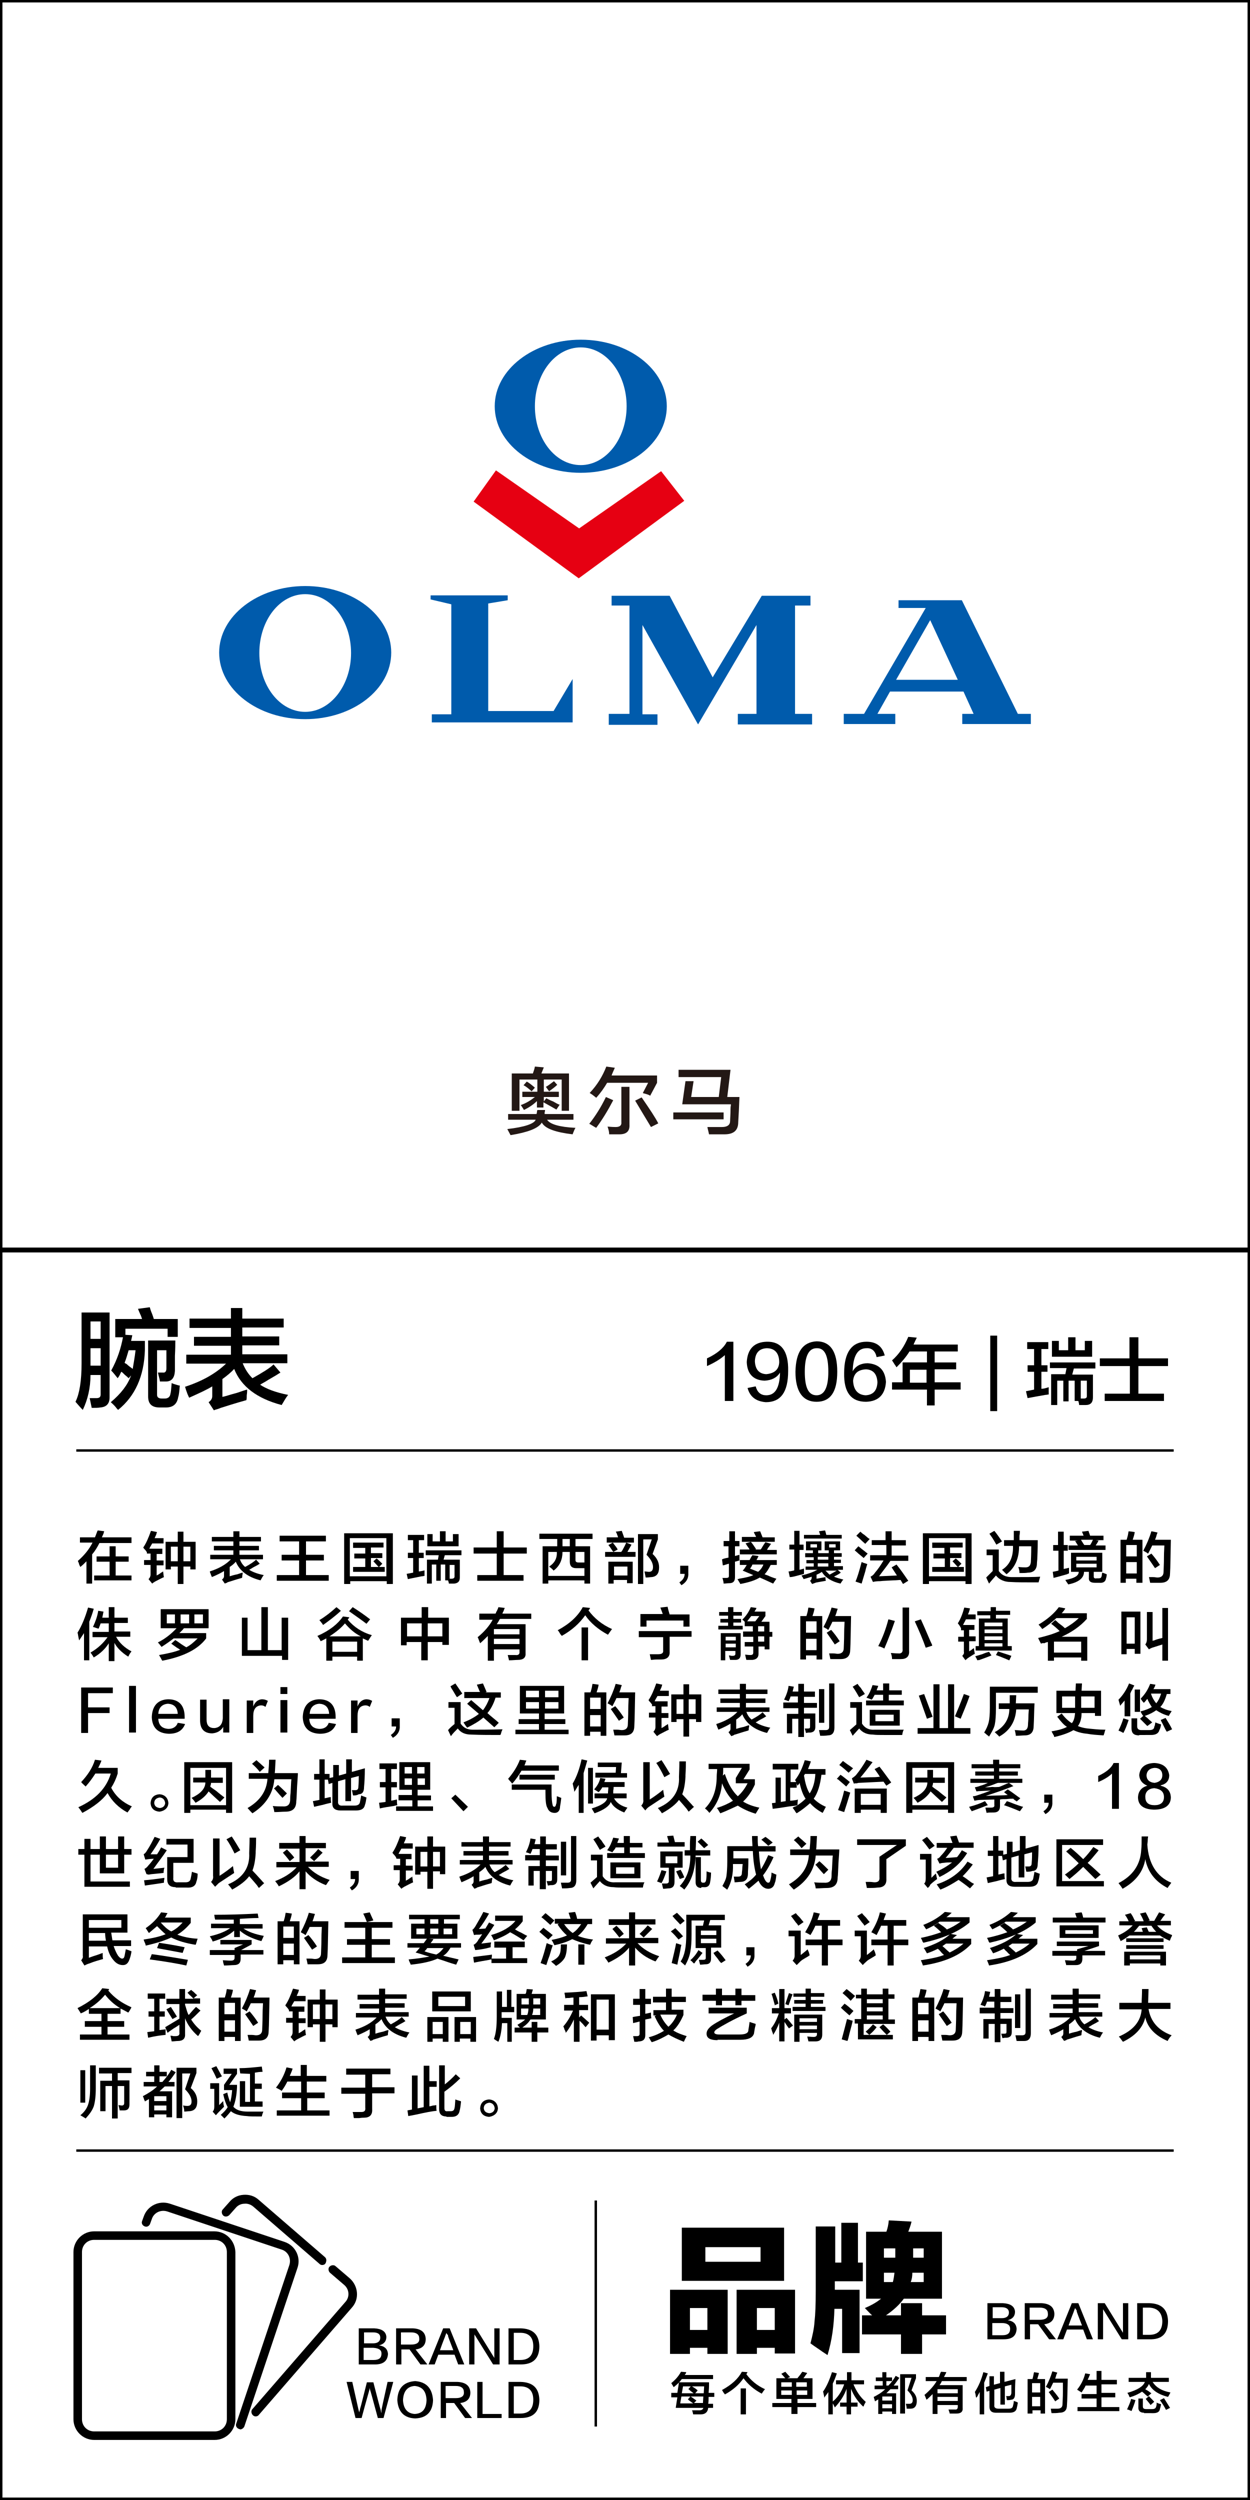 <?xml version="1.0" encoding="utf-8"?>
<!-- Generator: Adobe Illustrator 19.0.0, SVG Export Plug-In . SVG Version: 6.00 Build 0)  -->
<svg version="1.1" id="图层_1" xmlns="http://www.w3.org/2000/svg" xmlns:xlink="http://www.w3.org/1999/xlink" x="0px" y="0px"
	 width="308px" height="616px" viewBox="0 0 308 616" style="enable-background:new 0 0 308 616;" xml:space="preserve">
<style type="text/css">
	.st0{fill:#231815;}
	.st1{fill-rule:evenodd;clip-rule:evenodd;fill:#005BAC;}
	.st2{fill-rule:evenodd;clip-rule:evenodd;fill:#E60012;}
</style>
<g id="XMLID_6631_">
	<path id="XMLID_686_" class="st0" d="M125.2,275.9v-1.4h7c0-0.1,0.1-0.3,0.1-0.5c0-0.2,0.1-0.4,0.1-0.5h1.9c0,0.1,0,0.3-0.1,0.6
		c0,0.2,0,0.3,0,0.4h7.1v1.4h-6.5c0.7,1.1,3,1.8,7,2c-0.2,0.3-0.4,0.8-0.6,1.3c0,0.1-0.1,0.2-0.1,0.3c-4.2-0.5-6.8-1.4-7.6-2.9
		c-0.8,1.4-3.4,2.4-7.7,3.1c-0.2-0.4-0.5-0.9-0.8-1.5c4.3-0.5,6.6-1.3,7-2.3H125.2z M126.1,273.7v-9.2h5.2c0.2-0.6,0.4-1.1,0.5-1.7
		l2.2,0.2l-0.6,1.5h6.8v9.2h-1.8V266H128v7.7H126.1z M128.7,270.4V269h3.7v-3h1.6v3h3.7v1.3H134v1.1l0.6-0.8
		c0.4,0.2,0.9,0.5,1.7,0.8c0.7,0.4,1.2,0.7,1.6,0.8l-0.8,1.2c-1.2-0.7-2.3-1.3-3.2-1.8v1.3h-1.6v-1.6c-0.8,0.8-1.8,1.5-3.2,2.2
		c-0.1-0.2-0.3-0.5-0.5-0.8c-0.1-0.2-0.2-0.3-0.3-0.4c1.4-0.5,2.5-1.2,3.5-2H128.7z M131,268.9c-0.8-0.7-1.4-1.2-2-1.5l0.8-0.9
		c0.7,0.4,1.3,0.9,2,1.5L131,268.9z M135.3,268.9l-0.8-1.1c0.4-0.2,1.1-0.7,2-1.4l0.8,0.9C136.8,267.8,136.1,268.3,135.3,268.9z"/>
	<path id="XMLID_692_" class="st0" d="M160.2,270c-0.2-0.2-0.8-0.4-1.6-0.6c-0.1,0-0.2-0.1-0.2-0.1l1.3-2.5h-10.1
		c-0.7,1.2-1.6,2.5-2.7,3.7c-0.2-0.2-0.5-0.4-1-0.8c-0.3-0.2-0.5-0.3-0.6-0.4c1.9-2,3.2-4.2,4.1-6.5l2.1,0.3
		c-0.3,0.7-0.6,1.3-0.8,1.9h11.2v1.8L160.2,270z M146.9,277.9c-0.2-0.1-0.7-0.4-1.5-0.9c-0.1,0-0.2-0.1-0.2-0.1
		c1.5-1.9,2.9-4.1,4.1-6.6l1.8,0.8C149.8,273.6,148.4,275.9,146.9,277.9z M150.1,279.5c0-0.7-0.2-1.3-0.4-1.9c0.4,0,1,0.1,2,0.1
		c1,0,1.5-0.4,1.4-1.2v-8.7h2v9.3c0.1,1.6-0.7,2.4-2.5,2.4C152.1,279.5,151.3,279.5,150.1,279.5z M160.4,277.7
		c-1.4-2.3-2.7-4.5-3.9-6.5l1.6-0.8c2,2.9,3.4,5,4.1,6.4L160.4,277.7z"/>
	<path id="XMLID_697_" class="st0" d="M165.9,275.8v-1.7h12.4v1.7H165.9z M174.7,279.5c-0.1-0.6-0.3-1.2-0.4-1.8c1.2,0,2.4,0,3.6,0
		c1.3,0,2-0.5,2-1.5c0-0.6,0.1-1.6,0.1-3c0-0.5,0.1-0.8,0.1-1.1h-12l0.8-5.7h2l-0.6,3.9h6.8l0.6-4.9h-10.5v-1.8H180l-0.8,6.7h3
		c-0.1,2.6-0.2,4.7-0.3,6.2c0,2.1-1.2,3-3.4,3C177.7,279.5,176.5,279.5,174.7,279.5z"/>
</g>
<g id="XMLID_6627_">
	<path id="XMLID_677_" d="M20.4,347.4c-0.6-0.6-1.2-1.3-1.8-2c1-2,1.5-5.2,1.5-9.5v-12.5H27v20.9c0,1.6-0.8,2.4-2.3,2.5
		c-0.5,0.1-1.2,0.1-2.1,0.1c-0.2-1-0.4-1.9-0.5-2.4c0.5,0,1,0,1.7,0c0.7,0,1-0.3,1-0.9v-4.8h-2.5C22.3,342,21.6,344.9,20.4,347.4z
		 M22.3,325.6v4.3h2.5v-4.3H22.3z M22.3,336v0.5h2.5v-4.3h-2.5V336z M28.4,329.5V325H35c-0.1-0.3-0.2-0.7-0.5-1.3
		c-0.2-0.5-0.4-0.9-0.5-1.2l2.9-0.4c0.1,0.4,0.3,1,0.6,1.7c0.2,0.5,0.3,0.9,0.4,1.2h5.9v4.4h-2.5v-2H30.9v1.5l1.7,0.1l-0.3,1.4h3.4
		v2.3c-0.2,6.4-2.4,11.3-6.6,14.7c-0.1-0.1-0.4-0.4-0.6-0.7c-0.5-0.6-0.9-0.9-1.2-1.2c2.5-2.1,4.2-4.3,5-6.6l-0.6,0.7
		c-0.2-0.2-0.5-0.5-0.9-0.8c-0.4-0.4-0.7-0.7-0.9-0.8c-0.1,0.1-0.2,0.4-0.4,0.8c-0.2,0.4-0.4,0.6-0.5,0.8c-0.5-0.6-1-1.3-1.6-1.9
		c1.5-2.7,2.4-5.5,2.9-8.2H28.4z M33.4,332.7h-1.7c-0.3,1-0.6,2.1-1,3.1c0.1,0.1,0.3,0.2,0.5,0.3c0.3,0.3,0.8,0.7,1.5,1.2
		C32.9,336,33.2,334.5,33.4,332.7z M39.3,346.8c-1.9,0-2.8-0.9-2.8-2.7v-13.8h6.7c0,0.7,0,2-0.1,3.8c0,1.8,0,3,0,3.7
		c-0.1,1.7-0.8,2.6-2.2,2.6h-1.5c0-0.2-0.1-0.7-0.3-1.4c-0.1-0.3-0.1-0.6-0.2-0.8c0.4,0,0.8,0,1.2,0c0.6,0.1,0.9-0.3,0.9-1
		c0-1.6,0-3.1,0-4.5h-2.3v11c0,0.6,0.4,0.9,1.2,0.9h0.7c0.8,0,1.3-0.4,1.4-1.2c0.1-0.3,0.2-1.2,0.3-2.6c0.1,0,0.2,0.1,0.5,0.2
		c0.7,0.2,1.2,0.4,1.5,0.4c-0.1,1.3-0.2,2.3-0.4,2.9c-0.3,1.7-1.3,2.5-3,2.5H39.3z"/>
	<path id="XMLID_684_" d="M46.7,327.1v-2.2h10.2v-2.6h2.8v2.6h10.2v2.2H59.7v2.2h9.1v2.2h-9.1v2.2h11.1v2.2h-11
		c0.6,1.5,1.4,2.7,2.4,3.7c2.5-1.4,4.3-2.5,5.2-3.4l1.7,2c-0.6,0.4-1.6,1-3,1.8c-0.9,0.6-1.6,0.9-2,1.2c1.5,1,3.8,1.9,6.9,2.5
		c-0.5,0.6-1,1.5-1.6,2.5c-6.1-1.6-10-4.6-11.7-8.9c-0.8,0.9-1.8,1.7-2.9,2.5v4.4c0.6-0.1,1.7-0.5,3.6-1c1.2-0.4,2-0.7,2.5-0.8
		c0,0.3,0,0.7-0.1,1.4c0,0.5,0,0.9-0.1,1.2c-2.9,0.8-5,1.5-6.3,1.9c-0.2,0.1-0.5,0.2-0.8,0.3c-0.4,0.1-0.7,0.2-0.9,0.3l-1.3-2
		c0.6-0.4,0.9-0.9,0.9-1.5v-2.4c-1.1,0.7-3,1.6-5.7,2.8c-0.1-0.2-0.2-0.5-0.4-0.9c-0.3-0.8-0.5-1.4-0.6-1.8
		c4.3-1.4,7.6-3.3,10.1-5.7h-9.8v-2.2h11v-2.2h-9.1v-2.2h9.1v-2.2H46.7z"/>
</g>
<g id="XMLID_6626_">
	<path id="XMLID_32_" d="M178.6,345.1v-11.2c-1.1,1-2.6,1.9-4.4,2.7c0-0.7,0-1.3,0-1.9c2.4-1.1,4.1-2.5,4.9-4.1h1.6v14.6H178.6z"/>
	<path id="XMLID_37_" d="M184.2,342l2-0.4c0.4,1.5,1.3,2.2,2.6,2.2c2.2,0,3.3-1.8,3.4-5.6c-0.8,1.3-2.1,1.9-3.8,2
		c-2.8-0.1-4.3-1.7-4.4-4.6c0.2-3.2,1.8-4.9,4.9-5c3.6-0.1,5.4,2.3,5.3,7.2c0,5.2-1.8,7.7-5.5,7.7
		C186.3,345.3,184.8,344.2,184.2,342z M192,335.7c0-2.3-1.1-3.5-3.1-3.5c-1.8,0.1-2.8,1.1-2.9,3.2c0.1,2,1,3.1,2.8,3.2
		C190.8,338.4,191.9,337.5,192,335.7z"/>
	<path id="XMLID_659_" d="M201.2,330.5c3.4,0,5.1,2.5,5.1,7.5c0,5-1.7,7.4-5.1,7.4c-3.4,0-5.2-2.5-5.2-7.4
		C196.1,333.1,197.8,330.7,201.2,330.5z M201.2,343.8c1.9,0,2.9-1.9,2.9-5.8c0-4-0.9-5.9-2.9-5.8c-1.9,0-2.9,1.9-2.9,5.8
		C198.3,341.9,199.2,343.8,201.2,343.8z"/>
	<path id="XMLID_662_" d="M218,334l-2,0.4c-0.3-1.5-1.2-2.3-2.5-2.2c-2.2,0-3.3,1.9-3.4,5.7c0.7-1.3,2-2,3.7-2
		c2.8,0.2,4.3,1.7,4.5,4.6c-0.2,3.1-1.8,4.8-4.9,4.9c-3.7,0-5.5-2.3-5.4-7.1c0-5.1,1.9-7.7,5.5-7.7C215.9,330.6,217.4,331.7,218,334
		z M213.3,343.8c1.8-0.1,2.8-1.1,2.9-3.2c-0.1-2-1-3.1-2.8-3.2c-2,0.1-3,1-3.2,2.8C210.3,342.5,211.4,343.7,213.3,343.8z"/>
	<path id="XMLID_665_" d="M220.9,336.9c-0.1-0.1-0.2-0.4-0.4-0.6c-0.1-0.2-0.4-0.6-0.7-1.1c1.7-1.5,3-3.4,4-5.8l2.1,0.2
		c-0.3,0.6-0.6,1.2-0.8,1.7H236v1.7h-5.7v2.7h5.3v1.7h-5.3v3.2h6.4v1.8h-6.4v3.9h-1.9v-3.9h-8.6v-1.8h2.6v-4.9h6V333h-4.3
		C223.3,334.3,222.2,335.6,220.9,336.9z M224.2,337.5v3.2h4.1v-3.2H224.2z"/>
	<path id="XMLID_668_" d="M244,347.7v-18.6h1.7v18.6H244z"/>
	<path id="XMLID_670_" d="M253.1,332.4v-1.7h5.2v1.7h-1.7v4h1.5v1.6h-1.5v4.2c0.4,0,0.9-0.1,1.5-0.3c0.1,0,0.2-0.1,0.3-0.1
		c0,0.7,0,1.3,0,1.8c-0.2,0-0.5,0.1-0.8,0.1c-1.8,0.3-3.3,0.6-4.4,0.8l-0.4-1.7l2-0.4V338h-1.6v-1.6h1.6v-4H253.1z M258.7,337.2
		v-1.5h11.2v1.5h-5.3l-0.4,1.5h5.1v5.6c0,1.2-0.5,1.9-1.8,1.9c-0.4,0-1,0-1.6,0c0-0.3-0.1-0.6-0.2-1h-0.9v-5h-1.5v5.1H262v-5.1h-1.5
		v6H259v-7.6h3.5l0.3-1.5H258.7z M259.2,334.3v-3.9h1.7v2.3h2.3v-3.2h1.8v3.2h2.3v-2.3h1.8v3.9H259.2z M267.8,340.2h-1.5v4.4
		c0.2,0,0.5,0,0.7,0c0.6,0,0.8-0.2,0.8-0.6V340.2z"/>
	<path id="XMLID_675_" d="M271,336.6v-1.9h7.3v-5.2h2.2v5.2h7.3v1.9h-7.3v6.8h6.3v1.8h-14.6v-1.8h6.2v-6.8H271z"/>
</g>
<g id="XMLID_2295_">
	<g id="XMLID_4464_">
		<path id="XMLID_4994_" d="M19.7,380.2v-1.4h3.7c0.1-0.3,0.3-0.7,0.5-1.3c0.1-0.2,0.1-0.3,0.2-0.4l1.6,0.2
			c-0.1,0.1-0.1,0.3-0.2,0.6c-0.2,0.4-0.3,0.7-0.4,0.9h7.3v1.4h-7.9c-0.5,1-1.1,2-1.8,2.8v7.2h-1.4v-5.5c-0.1,0.1-0.4,0.4-0.7,0.7
			c-0.3,0.3-0.6,0.5-0.8,0.7c-0.1-0.2-0.3-0.5-0.4-1c-0.1-0.2-0.2-0.4-0.2-0.5c1.6-1.4,2.8-2.9,3.6-4.5H19.7z M23.8,384.8v-1.3H27
			V381h1.5v2.5h3.2v1.3h-3.2v3.4h3.9v1.2h-9.2v-1.2H27v-3.4H23.8z"/>
		<path id="XMLID_4989_" d="M36.2,382.5c-0.1-0.2-0.3-0.5-0.7-0.9c-0.1-0.1-0.2-0.3-0.2-0.3c0.7-1,1.3-2.4,1.9-4.1l1.5,0.3
			c-0.1,0.1-0.1,0.3-0.2,0.6c-0.2,0.4-0.3,0.7-0.4,0.9h2.2v1.3h-2.8c-0.2,0.4-0.5,0.8-0.7,1.3h3.2v1.3h-1.4v1.6h1.7v1.2h-1.7v2.5
			c0.2-0.1,0.6-0.3,1.1-0.7c0.3-0.1,0.4-0.3,0.5-0.3c0,0,0,0.1,0,0.1c0.1,0.6,0.1,1.1,0.2,1.3c-0.7,0.3-1.4,0.7-2.2,1.1
			c-0.3,0.2-0.5,0.3-0.7,0.5l-0.9-1.1c0.3-0.3,0.5-0.7,0.5-1.1v-2.4h-1.6v-1.2h1.6v-1.6h-0.9L36.2,382.5
			C36.2,382.5,36.2,382.5,36.2,382.5z M43.8,390.3v-4.3h-1.7v0.7h-1.3v-6.8h3v-2.5h1.4v2.5h3v6.8h-1.3v-0.7h-1.7v4.3H43.8z
			 M42.1,381.1v3.6h1.7v-3.6H42.1z M46.9,381.1h-1.7v3.6h1.7V381.1z"/>
		<path id="XMLID_4987_" d="M52.2,379.8v-1.1h5.3v-1.4H59v1.4h5.3v1.1H59v1.1h4.8v1.1H59v1.1h5.8v1.1h-5.7c0.3,0.8,0.7,1.4,1.3,1.9
			c1.3-0.7,2.2-1.3,2.7-1.8l0.9,1c-0.3,0.2-0.8,0.5-1.6,0.9c-0.5,0.3-0.8,0.5-1,0.6c0.8,0.5,2,1,3.6,1.3c-0.3,0.3-0.5,0.8-0.8,1.3
			c-3.2-0.8-5.2-2.4-6.1-4.6c-0.4,0.5-0.9,0.9-1.5,1.3v2.3c0.3-0.1,0.9-0.3,1.9-0.5c0.6-0.2,1.1-0.4,1.3-0.4c0,0.1,0,0.4-0.1,0.7
			c0,0.3,0,0.5-0.1,0.6c-1.5,0.4-2.6,0.8-3.3,1c-0.1,0-0.3,0.1-0.4,0.2c-0.2,0.1-0.4,0.1-0.5,0.2l-0.7-1c0.3-0.2,0.5-0.5,0.5-0.8
			v-1.3c-0.6,0.4-1.6,0.9-3,1.5c0-0.1-0.1-0.3-0.2-0.5c-0.1-0.4-0.3-0.7-0.3-0.9c2.2-0.7,4-1.7,5.2-3h-5.1v-1.1h5.7v-1.1h-4.8v-1.1
			h4.8v-1.1H52.2z"/>
		<path id="XMLID_4985_" d="M68.9,379.8v-1.4h11.4v1.4h-4.9v3.3h4.4v1.4h-4.4v3.6h5.6v1.4H68.2v-1.4h5.5v-3.6h-4.3v-1.4h4.3v-3.3
			H68.9z"/>
		<path id="XMLID_4981_" d="M84.8,390.3v-12.5h12v12.5h-1.5v-0.7h-9v0.7H84.8z M86.2,379v9.4h9V379H86.2z M87,381.3v-1.2h7.5v1.2
			h-3.1v1.4h2.8v1.2h-2.8v2.2h1.9c-0.5-0.5-0.9-1-1.3-1.4l0.8-0.7c0.5,0.4,0.9,0.8,1.4,1.3l-0.8,0.8h1.4v1.2h-7.8v-1.2H90V384h-2.7
			v-1.2H90v-1.4H87z"/>
		<path id="XMLID_4976_" d="M100.5,379.5v-1.3h4v1.3h-1.3v3.1h1.2v1.3h-1.2v3.3c0.3,0,0.7-0.1,1.2-0.2c0.1,0,0.2-0.1,0.2-0.1
			c0,0.5,0,1,0,1.4c-0.1,0-0.4,0.1-0.7,0.1c-1.4,0.3-2.6,0.5-3.4,0.7l-0.3-1.3l1.6-0.3v-3.6h-1.3v-1.3h1.3v-3.1H100.5z M104.9,383.2
			V382h8.8v1.2h-4.1l-0.3,1.1h4v4.4c0,0.9-0.4,1.4-1.4,1.5c-0.3,0-0.7,0-1.3,0c0-0.2-0.1-0.5-0.2-0.8h-0.7v-3.9h-1.1v4h-1.1v-4h-1.1
			v4.7h-1.2v-5.9h2.7l0.2-1.1H104.9z M105.3,381v-3h1.3v1.8h1.8v-2.5h1.4v2.5h1.8v-1.8h1.4v3H105.3z M112,385.6h-1.2v3.4
			c0.2,0,0.4,0,0.5,0c0.4,0,0.7-0.2,0.7-0.5V385.6z"/>
		<path id="XMLID_4974_" d="M116.7,382.8v-1.5h5.7v-4h1.7v4h5.7v1.5h-5.7v5.3h4.9v1.4h-11.4v-1.4h4.8v-5.3H116.7z"/>
		<path id="XMLID_4969_" d="M132.9,379.2v-1.3H146v1.3h-4.2v1.8h3.6v9.2H144v-0.8h-8.9v0.8h-1.4V381h3.6v-1.8H132.9z M142,386.4
			c-1.1,0-1.6-0.5-1.6-1.6v-2.4h-1.8c0,1.9-0.7,3.5-2.2,4.6c-0.3-0.4-0.7-0.7-1.1-1c1.3-0.8,2-2,1.9-3.6h-2.1v5.9h8.9v-1.9H142z
			 M138.6,379.2v1.8h1.8v-1.8H138.6z M141.8,384.4c0,0.4,0.2,0.6,0.8,0.6h1.4v-2.6h-2.2V384.4z"/>
		<path id="XMLID_4963_" d="M149.1,383.6v-1.2h2c0-0.1-0.1-0.2-0.2-0.3c-0.4-0.6-0.7-1.1-1-1.4l1.1-0.6c0.1,0.1,0.2,0.3,0.3,0.4
			c0.4,0.5,0.7,0.9,0.9,1.3l-1.1,0.6h2c0.1-0.3,0.2-0.3,0.2-0.3c0.5-0.9,0.8-1.5,1-2l1.3,0.5c-0.3,0.6-0.7,1.2-1,1.8h2v1.2H149.1z
			 M149.5,380v-1.2h2.8c-0.1-0.3-0.2-0.6-0.4-1.1c-0.1-0.1-0.1-0.3-0.2-0.3l1.5-0.2c0.1,0.3,0.3,0.8,0.5,1.4c0,0.1,0.1,0.2,0.1,0.3
			h2.4v1.2H149.5z M149.9,390.2v-5.4h6v5.3h-1.4v-0.8h-3.3v0.9H149.9z M151.3,386v2.2h3.3V386H151.3z M157.2,390.3V378h4.9v1.3
			l-1.3,3.6c1.1,1,1.6,2.1,1.6,3.3c0,1.5-0.6,2.3-1.9,2.4c-0.3,0-0.7,0.1-1.4,0.1c-0.1-0.5-0.2-1-0.3-1.5c0.4,0,0.8,0.1,1.1,0.1
			c0.7,0,1-0.4,1-1.2c0-0.9-0.5-1.9-1.6-3l1.3-3.8h-2.1v11H157.2z"/>
		<path id="XMLID_4961_" d="M167.9,390.6l-0.5-0.7c0.9-0.6,1.3-1.3,1.3-2.1h-1.1v-2h2c0,0.3,0,0.9,0,1.8
			C169.7,388.9,169.1,389.9,167.9,390.6z"/>
		<path id="XMLID_4955_" d="M178.3,381v-1.3h1.4v-2.4h1.4v2.4h1.1v1.3h-1.1v2.4l1.1-0.3c0,0.5,0,1,0,1.4l-1.1,0.3v3.8
			c0,1-0.4,1.5-1.4,1.5c-0.5,0-1,0.1-1.4,0.1c0-0.3-0.1-0.7-0.2-1.1c0-0.1-0.1-0.2-0.1-0.3c0.1,0,0.2,0,0.3,0c0.3,0,0.6,0,0.7,0
			c0.4,0,0.6-0.1,0.6-0.5v-3c-0.1,0-0.4,0.1-0.7,0.2c-0.3,0.1-0.6,0.2-0.8,0.2l-0.2-1.5c0.1,0,0.2,0,0.3-0.1
			c0.3-0.1,0.7-0.2,1.3-0.3V381H178.3z M182.3,385.6v-1.2h2.4c0.2-0.4,0.4-0.8,0.7-1.2l1.5,0.2c-0.1,0.2-0.2,0.5-0.4,0.8
			c0,0.1-0.1,0.1-0.1,0.2h5v1.2h-1.5c-0.5,1-1,1.8-1.5,2.3c0.2,0.1,0.5,0.2,0.8,0.3c0.4,0.2,1.1,0.5,2.1,0.8l-0.8,1.2
			c-1.5-0.7-2.6-1.2-3.3-1.5c-1.1,0.7-2.7,1.2-4.8,1.6c0-0.1-0.1-0.2-0.2-0.4c-0.1-0.1-0.2-0.4-0.5-0.8c0.1,0,0.2,0,0.4-0.1
			c1.8-0.3,3-0.6,3.5-0.9l-2.6-1.1c0.4-0.4,0.7-0.9,1-1.4H182.3z M182.3,382.9v-1.1h2.4c-0.1-0.2-0.3-0.5-0.6-0.9
			c-0.2-0.3-0.3-0.5-0.4-0.6l1.3-0.4c0.3,0.3,0.7,0.9,1.3,1.8l-0.2,0.1h1.3c0.1-0.1,0.2-0.2,0.3-0.4c0.4-0.7,0.7-1.1,0.9-1.4
			l1.4,0.4c-0.1,0.1-0.3,0.4-0.5,0.7c-0.3,0.3-0.4,0.6-0.5,0.8h2.4v1.1H182.3z M182.8,379.8v-1.1h3.5c-0.1-0.2-0.2-0.5-0.4-0.8
			c-0.1-0.2-0.1-0.4-0.2-0.4l1.6-0.2c0.2,0.5,0.4,1,0.6,1.5h3v1.1H182.8z M184.8,386.5l2,0.8c0.5-0.4,1-1,1.3-1.8h-2.7
			C185.2,386,185,386.3,184.8,386.5z"/>
		<path id="XMLID_4944_" d="M194.5,381.9v-1.3h1.2v-3.4h1.3v3.4h1v1.3h-1v4.9l1.1-0.3c0,0.4,0,0.8,0,1.3c-0.3,0.1-0.6,0.2-1.1,0.3
			c-1.1,0.3-1.8,0.5-2.4,0.5l-0.3-1.4c0.3,0,0.7-0.1,1.2-0.2c0.1,0,0.2-0.1,0.2-0.1v-5.1H194.5z M198.4,383.6v-0.9h1.9v-0.7h1.3v0.7
			h2.6v-0.7h1.3v0.7h1.9v0.9h-1.9v0.7h1.7v0.8h-1.7v0.8h2.2v0.9h-1.3l0.8,0.7c-0.1,0-0.2,0.1-0.3,0.2c-0.6,0.4-1.1,0.6-1.4,0.8
			c0.7,0.3,1.5,0.5,2.3,0.7c-0.3,0.3-0.5,0.7-0.7,1c-2.2-0.5-3.8-1.5-4.6-2.9c-0.4,0.3-0.8,0.5-1.3,0.7v1l2.2-0.4c0,0.1,0,0.2,0,0.4
			c0,0.3,0.1,0.4,0.1,0.5c-0.4,0.1-1.2,0.2-2.2,0.4c-0.2,0-0.3,0.1-0.4,0.1c-0.3,0.1-0.5,0.2-0.8,0.3l-0.5-0.8
			c0.3-0.2,0.4-0.5,0.4-0.8v-0.2c-0.6,0.2-1.3,0.4-2,0.6c0-0.1-0.1-0.2-0.2-0.4c-0.1-0.2-0.3-0.4-0.3-0.5c1.7-0.4,3-0.9,3.9-1.4
			h-2.9V386h2v-0.8h-1.8v-0.8h1.8v-0.7H198.4z M198.1,379.1v-0.9h4l-0.3-0.9l1.5-0.2c0.1,0.3,0.2,0.7,0.3,1.1h3.8v0.9H198.1z
			 M198.6,382v-2.2h3.8v2.2H198.6z M199.7,381.3h1.6v-0.8h-1.6V381.3z M201.5,383.6v0.7h2.6v-0.7H201.5z M201.5,385.2v0.8h2.6v-0.8
			H201.5z M203.2,382v-2.2h3.8v2.2H203.2z M204.4,388c0.7-0.4,1.3-0.7,1.8-1h-2.8C203.7,387.3,204.1,387.7,204.4,388z M204.3,381.3
			h1.6v-0.8h-1.6V381.3z"/>
		<path id="XMLID_4939_" d="M212.8,383.9c-0.3-0.3-0.7-0.6-1.3-1.1c-0.4-0.4-0.7-0.6-0.9-0.8l0.9-1c0.3,0.2,0.7,0.6,1.4,1.1
			c0.4,0.3,0.7,0.6,0.9,0.7L212.8,383.9z M212.3,390.2l-1.5-0.5c0.4-0.9,0.9-2.5,1.5-4.8c0.1,0,0.3,0.1,0.5,0.2
			c0.4,0.1,0.7,0.2,0.9,0.3c-0.1,0.3-0.3,0.9-0.5,1.8C212.8,388.5,212.5,389.5,212.3,390.2z M213.2,380.4c-0.2-0.2-0.6-0.5-1.1-1
			c-0.5-0.5-0.9-0.8-1.1-1l1-1c0.2,0.2,0.5,0.5,1,0.8c0.6,0.5,1,0.9,1.3,1L213.2,380.4z M214.8,380.8v-1.3h3.4v-2.2h1.5v2.2h3.5v1.3
			h-3.5v2.5h4.1v1.3h-4.4c-0.8,1.2-1.8,2.4-2.8,3.8l4.4-0.2c-0.3-0.5-0.8-1.2-1.3-2l1.2-0.7c0.4,0.5,1.1,1.4,2,2.7
			c0.4,0.6,0.7,1,0.9,1.3l-1.3,0.8l-0.6-1c-0.4,0-1,0.1-1.8,0.1c-1.5,0.1-2.5,0.1-3.2,0.2c-0.9,0-1.5,0.1-1.8,0.2l-0.6-1.3
			c0.4-0.2,0.8-0.5,1.1-1c0.7-0.8,1.4-1.8,2.1-3h-3.3v-1.3h4v-2.5H214.8z"/>
		<path id="XMLID_4935_" d="M227.4,390.3v-12.5h12v12.5h-1.5v-0.7h-9v0.7H227.4z M228.9,379v9.4h9V379H228.9z M229.7,381.3v-1.2h7.5
			v1.2h-3.1v1.4h2.8v1.2h-2.8v2.2h1.9c-0.5-0.5-0.9-1-1.3-1.4l0.8-0.7c0.5,0.4,0.9,0.8,1.4,1.3l-0.8,0.8h1.4v1.2h-7.8v-1.2h3.1V384
			H230v-1.2h2.7v-1.4H229.7z"/>
		<path id="XMLID_4931_" d="M243.7,390.2l-0.7-1.5c0.5-0.5,1.1-1.1,1.6-1.6v-3.9h-1.5v-1.4h3v5.3c0.7,1,1.7,1.5,3.2,1.5
			c3.1,0,5.5,0,7-0.1l-0.4,1.4c-3.2,0-5.5,0-6.9-0.1c-1.6,0-2.8-0.6-3.6-1.6C245,388.7,244.4,389.3,243.7,390.2z M245.5,380.6
			c-0.3-0.5-0.7-1.3-1.5-2.4c-0.1-0.1-0.2-0.3-0.2-0.3l1.2-0.7c0.6,0.7,1.2,1.6,1.9,2.6L245.5,380.6z M251.2,387.6
			c0-0.5-0.1-1-0.3-1.5c0.9,0.1,1.5,0.1,1.8,0.1c0.8,0,1.2-0.4,1.3-1.3c0.1-2,0.1-3.3,0.1-3.9h-3c0,3-1,5.3-3.1,6.9
			c-0.5-0.5-0.9-0.9-1.1-1.1c1.9-1.2,2.8-3.2,2.7-5.9h-2.2v-1.4h2.4c0-0.7,0-1.5,0-2.3h1.5c0,0.3,0,0.7-0.1,1.2c0,0.5,0,0.9,0,1.1
			h4.5c0,0.8,0,2.2-0.1,4.2c0,0.7-0.1,1.2-0.1,1.5c0,1.5-0.8,2.3-2.2,2.3C252.7,387.6,252.1,387.6,251.2,387.6z"/>
		<path id="XMLID_4924_" d="M259.5,382.1v-1.4h1.2v-3.3h1.4v3.3h1v1.4h-1v4.5l1.3-0.3c0,0.5,0,1,0,1.4c-0.1,0-0.3,0.1-0.5,0.2
			c-1.4,0.4-2.5,0.7-3.3,0.9l-0.2-1.5c0.5-0.1,0.9-0.2,1.4-0.3v-4.9H259.5z M263.9,387.3v-4.7h7.7v4.7h-2.1v1.2
			c0,0.3,0.2,0.5,0.7,0.4h0.5c0.4,0,0.6-0.1,0.7-0.4c0-0.1,0.1-0.2,0.1-0.5c0-0.3,0.1-0.4,0.1-0.5c0.4,0.1,0.8,0.3,1.1,0.4
			c0,0.4-0.1,0.8-0.2,1.1c-0.1,0.7-0.7,1.1-1.6,1h-1.1c-1.1,0-1.6-0.4-1.5-1.3v-1.4h-1.2c0,1.5-1.3,2.6-3.9,3.1
			c-0.2-0.4-0.5-0.7-0.7-1.1c2.2-0.4,3.3-1,3.3-2H263.9z M263.6,379.5v-1.1h3.4l-0.4-1l1.6-0.2c0.1,0.4,0.3,0.8,0.4,1.2h3.3v1.1
			h-1.9l0.7,0.1c-0.1,0.1-0.2,0.4-0.4,0.7c-0.1,0.2-0.3,0.4-0.3,0.5h2.4v1.1h-9.1v-1.1h2.3c-0.4-0.6-0.6-1-0.7-1.1l0.7-0.1H263.6z
			 M265.2,383.6v0.9h5v-0.9H265.2z M265.2,385.3v0.9h5v-0.9H265.2z M266.4,379.5c0.1,0.2,0.4,0.6,0.7,1.1c0,0,0.1,0.1,0.1,0.1h1.4
			c0.3-0.4,0.5-0.9,0.7-1.3H266.4z"/>
		<path id="XMLID_4918_" d="M276.1,390.1v-10.7h1.5c0.1-0.4,0.3-0.9,0.4-1.6c0-0.2,0.1-0.4,0.1-0.5l1.5,0.2
			c-0.1,0.7-0.3,1.3-0.5,1.9h2.4V390H280v-1h-2.6v1H276.1z M277.5,380.7v2.8h2.6v-2.8H277.5z M277.5,384.9v2.8h2.6v-2.8H277.5z
			 M283.4,390c-0.1-0.5-0.2-1-0.3-1.4c0.2,0,0.5,0,1,0c0.5,0,0.8,0.1,1.1,0.1c1,0,1.5-0.5,1.5-1.4c0-0.6,0.1-1.8,0.1-3.7
			c0-1.3,0.1-2.3,0.1-2.8h-3c-0.3,0.7-0.7,1.4-1,2c-0.1,0-0.2-0.1-0.3-0.2c-0.2-0.1-0.5-0.3-0.9-0.5c0.8-1.5,1.5-3.1,2-4.8l1.5,0.3
			c0,0.1-0.1,0.3-0.2,0.6c-0.1,0.5-0.3,0.9-0.4,1.2h3.9c-0.1,4-0.1,6.7-0.2,8.2c0,1.6-0.7,2.4-2.4,2.4
			C285.1,390,284.3,390,283.4,390z M284.6,386.4c-0.6-0.9-1.3-1.9-2-2.9l1.1-0.7c0.7,0.8,1.4,1.7,2.1,2.8L284.6,386.4z"/>
		<path id="XMLID_4915_" d="M20.7,409.1v-6.7c-0.4,0.6-0.8,1.2-1.2,1.8c-0.1-0.4-0.2-0.9-0.3-1.5c0-0.2-0.1-0.3-0.1-0.4
			c1.1-1.8,1.9-3.8,2.6-6.2l1.4,0.3c-0.3,1.1-0.7,2.2-1.1,3.2v9.5H20.7z M24.3,401.3c-0.1,0-0.4-0.1-0.7-0.2
			c-0.3-0.1-0.5-0.2-0.7-0.2c0.6-1.3,1.1-2.6,1.3-4l1.3,0.2c-0.1,0.5-0.2,1.1-0.3,1.5h1.6V396h1.4v2.6h3.3v1.3h-3.3v2.1h3.9v1.3
			h-3.5c0.8,1.5,2.1,2.7,3.8,3.6c-0.4,0.5-0.6,0.9-0.8,1.3c-1.6-1-2.8-2.2-3.4-3.4v4.5h-1.4v-4.4c-0.8,1.3-2,2.5-3.7,3.5
			c-0.1-0.2-0.3-0.5-0.5-0.8c-0.1-0.2-0.3-0.3-0.3-0.4c1.9-1.1,3.2-2.4,4.2-3.8h-3.7v-1.3h4v-2.1h-2
			C24.7,400.3,24.5,400.8,24.3,401.3z"/>
		<path id="XMLID_4910_" d="M39.6,401.2v-4.7h11.8v4.7h-6.1c-0.1,0.2-0.4,0.5-0.7,0.8c-0.2,0.2-0.3,0.3-0.4,0.4h6.6v1.3
			c-2,2.7-5.6,4.5-10.8,5.5c-0.1-0.1-0.2-0.3-0.4-0.7c-0.2-0.3-0.3-0.5-0.4-0.7c2.3-0.4,4-0.8,5.2-1.3c-0.2-0.1-0.4-0.3-0.8-0.5
			c-0.6-0.4-1.1-0.8-1.4-1l1-0.9c0.1,0.1,0.3,0.2,0.6,0.4c0.4,0.3,1.1,0.8,2.1,1.4c1-0.5,1.9-1.3,2.8-2.2h-5.9
			c-0.9,0.7-1.9,1.4-3,2.1c-0.3-0.4-0.6-0.8-0.9-1.1c1.8-0.9,3.3-2.1,4.6-3.5H39.6z M41.1,397.8v2.2h2v-2.2H41.1z M44.5,397.8v2.2
			h2.1v-2.2H44.5z M50,397.8h-2.1v2.2H50V397.8z"/>
		<path id="XMLID_4908_" d="M59.6,408v-9.4H61v8h3.4v-10.6h1.6v10.6h3.4v-8H71V409h-1.5v-1H59.6z"/>
		<path id="XMLID_4902_" d="M80.4,409.1v-5.4c-0.4,0.2-0.9,0.5-1.4,0.7c-0.1-0.3-0.4-0.8-0.8-1.3c3-1.3,5.1-3,6.3-4.8l1.6,0.2
			c0,0-0.1,0.1-0.2,0.3c-0.1,0.1-0.2,0.2-0.2,0.3c1.5,1.8,3.5,3.1,5.9,3.8c0,0.1-0.1,0.2-0.2,0.3c-0.3,0.5-0.5,0.8-0.7,1.1
			c-0.4-0.2-0.9-0.4-1.3-0.6v5.5H88v-1h-6.1v1H80.4z M79.6,400.4c0,0-0.1-0.1-0.1-0.2c-0.4-0.5-0.6-0.8-0.8-1c1.5-0.9,2.9-2,4.2-3.2
			l1.1,0.9C82.5,398.3,81,399.4,79.6,400.4z M85,400c-1,1.2-2.3,2.2-3.8,3.2h7.7C87.3,402.4,86.1,401.3,85,400z M81.9,404.5v2.5H88
			v-2.5H81.9z M90.3,400.1c-0.9-0.7-2.3-1.7-4.3-3.1l0.9-1c1.6,1,3,2,4.3,3L90.3,400.1z"/>
		<path id="XMLID_4898_" d="M98.8,405.4v-6.8h5.1V396h1.6v2.6h5.1v6.7H109v-0.7h-3.6v4.5h-1.6v-4.5h-3.6v0.8H98.8z M100.3,400v3.2
			h3.6V400H100.3z M109,400h-3.6v3.2h3.6V400z"/>
		<path id="XMLID_4894_" d="M118.1,398.9v-1.3h4c0.1-0.2,0.2-0.5,0.4-0.8c0.1-0.3,0.3-0.6,0.3-0.8l1.6,0.2c-0.1,0.1-0.2,0.4-0.3,0.7
			c-0.1,0.3-0.3,0.5-0.3,0.7h7.1v1.3h-7.7c-0.1,0.1-0.2,0.3-0.3,0.5c-0.2,0.4-0.4,0.6-0.5,0.8h7.1v7.1c0.1,1.1-0.5,1.7-1.9,1.7
			c-0.6,0-1.3,0.1-2.2,0.1c0-0.2-0.1-0.5-0.2-0.9c0-0.2-0.1-0.3-0.1-0.4c0.6,0,1.2,0,1.9,0c0.7,0.1,1.1-0.2,1-0.9v-0.5h-6.3v2.8
			h-1.5v-6.1c-0.6,0.6-1.2,1.2-1.9,1.8c-0.1-0.3-0.3-0.7-0.5-1.3c-0.1-0.1-0.1-0.2-0.1-0.2c1.6-1.3,2.9-2.8,3.7-4.3H118.1z
			 M121.7,401.4v1.3h6.3v-1.3H121.7z M121.7,403.8v1.3h6.3v-1.3H121.7z"/>
		<path id="XMLID_4891_" d="M149.8,402.8c-2.4-1.3-4.3-2.9-5.6-4.8c-1.4,2-3.3,3.7-5.8,5.1c0-0.1-0.1-0.2-0.3-0.4
			c-0.3-0.5-0.5-0.9-0.7-1c3-1.6,5-3.5,6.2-5.7l1.8,0.2c-0.1,0.2-0.2,0.4-0.4,0.6c1.4,1.9,3.3,3.5,5.8,4.6
			C150.6,401.7,150.2,402.2,149.8,402.8z M143.3,409.1V401h1.6v8.1H143.3z"/>
		<path id="XMLID_4888_" d="M157.4,403.3v-1.4h13v1.4H165v3.6c0.1,1.3-0.6,2-2.1,2c-0.3,0-0.6,0-1.1,0c-0.6,0-1.1,0.1-1.4,0.1
			c-0.1-0.5-0.2-0.9-0.3-1.4c0.8,0,1.5,0,2.1,0c0.9,0,1.3-0.3,1.2-1v-3.2H157.4z M157.8,400.7v-3h5.5c-0.1-0.3-0.2-0.6-0.4-1.1
			c-0.1-0.2-0.1-0.4-0.2-0.5l1.8-0.2c0.1,0.6,0.3,1.2,0.5,1.9h4.9v3h-1.5v-1.5h-9.1v1.5H157.8z"/>
		<path id="XMLID_4879_" d="M177.2,398.1v-0.9h2.2V396h1.3v1.2h2.1v0.9h-2.1v0.8h1.9v0.9h-1.9v0.8h2.3v0.9h-6v-0.9h2.4v-0.8h-1.9
			v-0.9h1.9v-0.8H177.2z M177.6,409.1v-6.7h4.9v5.2c0,0.9-0.4,1.4-1.3,1.4c-0.3,0-0.7,0-1.3,0l-0.3-1.1c0.1,0,0.3,0,0.6,0.1
			c0.2,0,0.3,0,0.4,0c0.4,0,0.6-0.2,0.6-0.5v-0.7h-2.5v2.3H177.6z M178.8,403.3v0.9h2.5v-0.9H178.8z M178.8,405v0.9h2.5V405H178.8z
			 M183.1,403.2V402h2.4v-1.3h-2v-1.1c-0.2-0.2-0.4-0.4-0.6-0.5c0.9-0.9,1.6-1.9,2.1-3.1l1.4,0.2c-0.1,0.3-0.3,0.6-0.5,0.9h2.7v1.1
			l-1,1.4h2v2.5h0.7v1.2h-0.7v3.1h-1.2v-0.7h-1.5v1.8c0,0.9-0.5,1.4-1.5,1.5c-0.5,0-1,0-1.5,0c-0.1-0.4-0.2-0.8-0.3-1.3
			c0.3,0,0.7,0.1,1.3,0.1c0.5,0,0.7-0.2,0.7-0.6v-1.5h-2.1v-1.1h2.1v-1.3H183.1z M187.1,398.2h-2c-0.3,0.4-0.7,0.9-1,1.3h2
			L187.1,398.2z M188.3,400.7h-1.5v1.3h1.5V400.7z M186.8,403.2v1.3h1.5v-1.3H186.8z"/>
		<path id="XMLID_4873_" d="M197.2,408.9v-10.7h1.5c0.1-0.4,0.3-0.9,0.4-1.6c0-0.2,0.1-0.4,0.1-0.5l1.5,0.2
			c-0.1,0.7-0.3,1.3-0.5,1.9h2.4v10.7h-1.4v-1h-2.6v1H197.2z M198.6,399.5v2.8h2.6v-2.8H198.6z M198.6,403.8v2.8h2.6v-2.8H198.6z
			 M204.6,408.8c-0.1-0.5-0.2-1-0.3-1.4c0.2,0,0.5,0,1,0c0.5,0,0.8,0.1,1.1,0.1c1,0,1.5-0.5,1.5-1.4c0-0.6,0.1-1.8,0.1-3.7
			c0-1.3,0.1-2.3,0.1-2.8h-3c-0.3,0.7-0.7,1.4-1,2c-0.1,0-0.2-0.1-0.3-0.2c-0.2-0.1-0.5-0.3-0.9-0.5c0.8-1.5,1.5-3.1,2-4.8l1.5,0.3
			c0,0.1-0.1,0.3-0.2,0.6c-0.1,0.5-0.3,0.9-0.4,1.2h3.9c-0.1,4-0.1,6.7-0.2,8.2c0,1.6-0.7,2.4-2.4,2.4
			C206.2,408.8,205.4,408.8,204.6,408.8z M205.7,405.2c-0.6-0.9-1.3-1.9-2-2.9l1.1-0.7c0.7,0.8,1.4,1.7,2.1,2.8L205.7,405.2z"/>
		<path id="XMLID_4869_" d="M217.9,406.2c-0.5-0.3-1.1-0.5-1.5-0.6c1.1-2.1,1.9-4.3,2.5-6.6l1.6,0.4
			C219.7,401.7,218.9,403.9,217.9,406.2z M219.8,408.8c0-0.5-0.1-1-0.3-1.5c0.4,0,1,0.1,1.8,0.1c0.8,0.1,1.2-0.3,1.1-1.1v-10.2h1.6
			v10.7c0.1,1.3-0.6,2-2,2C221.2,408.8,220.5,408.8,219.8,408.8z M228.1,406c-0.7-2-1.6-4.1-2.7-6.5l1.5-0.5
			c0.5,1.1,1.3,2.9,2.4,5.5c0.2,0.4,0.4,0.8,0.4,1L228.1,406z"/>
		<path id="XMLID_4860_" d="M236.8,401.6v-0.4c-0.1-0.2-0.3-0.6-0.7-1.1c0,0-0.1-0.1-0.1-0.1c0.7-1.1,1.2-2.4,1.6-3.9l1.4,0.2
			c-0.1,0.5-0.3,1.1-0.5,1.5h1.9v1.2H238c-0.2,0.5-0.5,0.9-0.7,1.4h2.8v1.2h-1.3v1.6h1.6v1.2h-1.6v2.5c0.1-0.1,0.3-0.2,0.5-0.3
			c0.3-0.3,0.5-0.4,0.7-0.5c0,0.5,0.1,0.9,0.2,1.4c-0.3,0.1-0.8,0.5-1.5,0.9c-0.1,0.1-0.2,0.2-0.3,0.2c0,0-0.1,0.1-0.2,0.2
			c-0.1,0.1-0.3,0.2-0.3,0.3l-0.8-1.1c0.3-0.3,0.5-0.6,0.4-1v-2.5h-1.4v-1.2h1.4v-1.6H236.8z M240.8,409.1c-0.1-0.3-0.3-0.7-0.5-1
			c0.4-0.1,1-0.3,1.7-0.5c0.7-0.3,1.3-0.5,1.7-0.6l0.6,0.9c-0.7,0.3-1.8,0.7-3.2,1.2C241.2,409,241.1,409,240.8,409.1z M240.8,398
			v-1h3.3V396h1.3v0.9h3.5v1h-3.5v0.9h2.9v6.8h1v1.1h-8.9v-1.1h0.8v-6.8h2.8V398H240.8z M242.6,399.8v0.9h4.4v-0.9H242.6z
			 M242.6,401.5v0.9h4.4v-0.9H242.6z M242.6,403.2v0.9h4.4v-0.9H242.6z M242.6,404.9v0.8h4.4v-0.8H242.6z M248.7,409.1
			c-0.1,0-0.3-0.1-0.5-0.2c-1.2-0.5-2.2-0.9-2.8-1.1l0.5-0.9c1.1,0.4,2.2,0.7,3.3,1.1L248.7,409.1z"/>
		<path id="XMLID_4857_" d="M256.5,405c-0.2-0.4-0.5-0.9-0.7-1.4c2.1-0.5,3.8-1,5.3-1.7c-0.7-0.7-1.4-1.3-2.1-1.8l1-0.9
			c0.2,0.1,0.5,0.4,0.8,0.7c0.7,0.5,1.2,0.9,1.6,1.3c1.2-0.7,2.4-1.5,3.4-2.5h-5.5c-1,0.9-2.2,1.9-3.5,2.7c-0.1-0.1-0.1-0.2-0.2-0.3
			c-0.2-0.2-0.4-0.5-0.7-0.8c2.2-1.3,3.9-2.8,5-4.3l1.6,0.3c0,0-0.1,0.1-0.1,0.2c-0.2,0.3-0.5,0.7-0.8,1h6.2v1.4
			c-1.7,1.9-3.8,3.3-6.2,4.4h6.3v5.9h-1.5v-0.8h-6.7v0.8h-1.5v-4.6c-0.2,0-0.5,0.1-0.9,0.3C257,404.8,256.7,404.9,256.5,405z
			 M259.7,404.5v2.7h6.7v-2.7H259.7z"/>
		<path id="XMLID_4853_" d="M276.3,407.7v-10.6h4.7v10.4h-1.4v-1.2h-2v1.3H276.3z M277.6,398.5v6.5h2v-6.5H277.6z M283.1,406.4
			l-0.9-1.2c0.3-0.4,0.4-0.8,0.4-1.3v-6.7h1.4v7.1c0.1,0,0.2-0.1,0.4-0.1c0.4-0.2,1.1-0.4,2-0.6v-7.4h1.4v13h-1.4v-4
			c-0.7,0.2-1.5,0.5-2.2,0.7C283.8,406,283.4,406.2,283.1,406.4z"/>
		<path id="XMLID_4851_" d="M27.8,417.2h-6.1v3.5h5.3v1.4h-5.3v4.9H20v-11.2h7.8V417.2z"/>
		<path id="XMLID_4849_" d="M31.8,426.9v-11.5h1.7v11.5H31.8z"/>
		<path id="XMLID_4846_" d="M43.8,424.5l1.8,0.3c-0.6,1.6-1.9,2.4-4,2.4c-2.7-0.1-4.1-1.5-4.2-4.1c0.1-2.8,1.5-4.3,4-4.4
			c2.7,0,4.1,1.5,4.1,4.4c0,0.2,0,0.3,0,0.4H39c0.1,1.6,0.9,2.4,2.5,2.5C42.7,426,43.5,425.4,43.8,424.5z M39,422.3h4.8
			c-0.1-1.6-0.9-2.4-2.4-2.5C39.9,419.9,39.1,420.8,39,422.3z"/>
		<path id="XMLID_4844_" d="M56.6,426.9H55v-1.4c-0.6,1-1.5,1.5-2.7,1.6c-2,0-3-1.1-3-3.2v-5.1h1.6v4.9c0,1.4,0.6,2.1,1.9,2.1
			c1.3-0.1,2-0.9,2.1-2.4v-4.7h1.6V426.9z"/>
		<path id="XMLID_4842_" d="M62.4,422.8v4.2h-1.6v-8h1.6v1.5c0.4-1.1,1.1-1.7,2.1-1.8c0.5,0,1,0.1,1.5,0.4l-0.6,1.5
			c-0.3-0.3-0.7-0.4-1.1-0.4C63.1,420.3,62.4,421.1,62.4,422.8z"/>
		<path id="XMLID_4839_" d="M69.1,417.4v-1.7h1.7v1.7H69.1z M69.1,426.9v-8h1.7v8H69.1z"/>
		<path id="XMLID_4836_" d="M81,424.5l1.8,0.3c-0.6,1.6-1.9,2.4-4,2.4c-2.7-0.1-4.1-1.5-4.2-4.1c0.1-2.8,1.5-4.3,4-4.4
			c2.7,0,4.1,1.5,4.1,4.4c0,0.2,0,0.3,0,0.4h-6.5c0.1,1.6,0.9,2.4,2.5,2.5C80,426,80.7,425.4,81,424.5z M76.3,422.3h4.8
			c-0.1-1.6-0.9-2.4-2.4-2.5C77.2,419.9,76.4,420.8,76.3,422.3z"/>
		<path id="XMLID_4834_" d="M88.1,422.8v4.2h-1.6v-8h1.6v1.5c0.4-1.1,1.1-1.7,2.1-1.8c0.5,0,1,0.1,1.5,0.4l-0.6,1.5
			c-0.3-0.3-0.7-0.4-1.1-0.4C88.7,420.3,88.1,421.1,88.1,422.8z"/>
		<path id="XMLID_4832_" d="M96.8,428.2l-0.5-0.7c0.9-0.6,1.3-1.3,1.3-2.1h-1.1v-2h2c0,0.3,0,0.9,0,1.8
			C98.6,426.5,98,427.5,96.8,428.2z"/>
		<path id="XMLID_4828_" d="M111.1,427.8l-0.7-1.5c0.5-0.6,1.1-1.1,1.6-1.5v-4h-1.5v-1.4h3v5.3c0.7,1,1.6,1.5,3,1.5
			c1.6,0,4,0,7.3-0.1c0,0.1-0.1,0.3-0.2,0.5c-0.1,0.4-0.2,0.7-0.3,0.9c-2.4,0-4.8,0-7.2-0.1c-1.5,0-2.6-0.5-3.3-1.5
			C112.1,426.6,111.5,427.2,111.1,427.8z M112.6,418.2c-0.3-0.4-0.6-1-1.1-1.8c-0.3-0.4-0.4-0.7-0.5-0.9l1.2-0.7
			c0.3,0.4,0.8,1.2,1.5,2.2c0.1,0.1,0.2,0.3,0.2,0.3L112.6,418.2z M114.4,418.2v-1.3h3.9c-0.1-0.1-0.2-0.3-0.3-0.6
			c-0.2-0.5-0.4-0.9-0.5-1.2l1.5-0.3c0.3,0.7,0.6,1.4,0.9,2.1l-0.3,0.1h3.8v1.3h-1.3c-0.5,1.6-1.2,2.9-2,3.8
			c0.3,0.3,0.8,0.7,1.4,1.2c0.6,0.5,1.1,0.9,1.4,1.2l-1.1,1.1l-2.7-2.4c-1,0.9-2.4,1.7-4,2.5c-0.3-0.4-0.6-0.8-0.9-1.3
			c1.5-0.6,2.8-1.3,3.8-2.1c-0.9-0.8-1.9-1.6-2.9-2.5l1-0.9l2.9,2.5c0.7-0.9,1.2-1.9,1.6-3H114.4z"/>
		<path id="XMLID_4822_" d="M127.8,424.8v-1.2h5v-1.4h-4.7v-6.8h10.9v6.8h-4.8v1.4h5.1v1.2h-5.1v1.4h5.9v1.1H127v-1.1h5.8v-1.4
			H127.8z M129.6,416.6v1.6h3.2v-1.6H129.6z M129.6,419.4v1.6h3.2v-1.6H129.6z M137.6,416.6h-3.3v1.6h3.3V416.6z M134.3,419.4v1.6
			h3.3v-1.6H134.3z"/>
		<path id="XMLID_4816_" d="M144,427.7V417h1.5c0.1-0.4,0.3-0.9,0.4-1.6c0-0.2,0.1-0.4,0.1-0.5l1.5,0.2c-0.1,0.7-0.3,1.3-0.5,1.9
			h2.4v10.7H148v-1h-2.6v1H144z M145.4,418.3v2.8h2.6v-2.8H145.4z M145.4,422.6v2.8h2.6v-2.8H145.4z M151.4,427.6
			c-0.1-0.5-0.2-1-0.3-1.4c0.2,0,0.5,0,1,0c0.5,0,0.8,0.1,1.1,0.1c1,0,1.5-0.5,1.5-1.4c0-0.6,0.1-1.8,0.1-3.7c0-1.3,0.1-2.3,0.1-2.8
			h-3c-0.3,0.7-0.7,1.4-1,2c-0.1,0-0.2-0.1-0.3-0.2c-0.2-0.1-0.5-0.3-0.9-0.5c0.8-1.5,1.5-3.1,2-4.8l1.5,0.3c0,0.1-0.1,0.3-0.2,0.6
			c-0.1,0.5-0.3,0.9-0.4,1.2h3.9c-0.1,4-0.1,6.7-0.2,8.2c0,1.6-0.7,2.4-2.4,2.4C153,427.6,152.2,427.6,151.4,427.6z M152.5,424
			c-0.6-0.9-1.3-1.9-2-2.9l1.1-0.7c0.7,0.8,1.4,1.7,2.1,2.8L152.5,424z"/>
		<path id="XMLID_4811_" d="M160.7,420.1c-0.1-0.2-0.3-0.5-0.7-0.9c-0.1-0.1-0.2-0.3-0.2-0.3c0.7-1,1.3-2.4,1.9-4.1l1.5,0.3
			c-0.1,0.1-0.1,0.3-0.2,0.6c-0.2,0.4-0.3,0.7-0.4,0.9h2.2v1.3H162c-0.2,0.4-0.5,0.8-0.7,1.3h3.2v1.3H163v1.6h1.7v1.2H163v2.5
			c0.2-0.1,0.6-0.3,1.1-0.7c0.3-0.1,0.4-0.3,0.5-0.3c0,0,0,0.1,0,0.1c0.1,0.6,0.1,1.1,0.2,1.3c-0.7,0.3-1.4,0.7-2.2,1.1
			c-0.3,0.2-0.5,0.3-0.7,0.5l-0.9-1.1c0.3-0.3,0.5-0.7,0.5-1.1v-2.4h-1.6v-1.2h1.6v-1.6h-0.9L160.7,420.1
			C160.7,420.1,160.7,420.1,160.7,420.1z M168.4,427.9v-4.3h-1.7v0.7h-1.3v-6.8h3v-2.5h1.4v2.5h3v6.8h-1.3v-0.7h-1.7v4.3H168.4z
			 M166.7,418.7v3.6h1.7v-3.6H166.7z M171.4,418.7h-1.7v3.6h1.7V418.7z"/>
		<path id="XMLID_4809_" d="M177,417.4v-1.1h5.3v-1.4h1.5v1.4h5.3v1.1h-5.3v1.1h4.8v1.1h-4.8v1.1h5.8v1.1h-5.7
			c0.3,0.8,0.7,1.4,1.3,1.9c1.3-0.7,2.2-1.3,2.7-1.8l0.9,1c-0.3,0.2-0.8,0.5-1.6,0.9c-0.5,0.3-0.8,0.5-1,0.6c0.8,0.5,2,1,3.6,1.3
			c-0.3,0.3-0.5,0.8-0.8,1.3c-3.2-0.8-5.2-2.4-6.1-4.6c-0.4,0.5-0.9,0.9-1.5,1.3v2.3c0.3-0.1,0.9-0.3,1.9-0.5
			c0.6-0.2,1.1-0.4,1.3-0.4c0,0.1,0,0.4-0.1,0.7c0,0.3,0,0.5-0.1,0.6c-1.5,0.4-2.6,0.8-3.3,1c-0.1,0-0.3,0.1-0.4,0.2
			c-0.2,0.1-0.4,0.1-0.5,0.2l-0.7-1c0.3-0.2,0.5-0.5,0.5-0.8v-1.3c-0.6,0.4-1.6,0.9-3,1.5c0-0.1-0.1-0.3-0.2-0.5
			c-0.1-0.4-0.3-0.7-0.3-0.9c2.2-0.7,4-1.7,5.2-3h-5.1v-1.1h5.7v-1.1h-4.8v-1.1h4.8v-1.1H177z"/>
		<path id="XMLID_4805_" d="M193,420.7v-1.2h3.6V418h-1.8c-0.1,0.4-0.3,0.8-0.5,1.2c-0.4-0.2-0.7-0.3-1.1-0.4c0.6-1.2,1-2.4,1.1-3.4
			l1.3,0.2c-0.1,0.4-0.2,0.8-0.3,1.2h1.4v-1.9h1.4v1.9h2.7v1.3h-2.7v1.5h3.2v1.2h-3.2v1.4h2.8v3.3c0,0.9-0.4,1.3-1.2,1.4
			c-0.1,0-0.2,0-0.4,0c-0.3,0-0.5,0.1-0.7,0.1c-0.1-0.4-0.2-0.7-0.3-1.1c0.2,0,0.5,0,0.8,0c0.4,0,0.5-0.1,0.5-0.5v-1.9h-1.5v4.5
			h-1.4v-4.5h-1.5v3.6h-1.3v-4.8h2.8v-1.4H193z M201.8,424.5v-8.3h1.3v8.3H201.8z M202.1,427.7c-0.1-0.5-0.2-0.9-0.3-1.4
			c0.6,0,1.1,0,1.6,0c0.6,0,0.9-0.2,0.9-0.8v-10.7h1.3v10.9c0,1.2-0.5,1.9-1.6,1.9C203.4,427.7,202.8,427.7,202.1,427.7z"/>
		<path id="XMLID_4799_" d="M210.1,427.7l-0.7-1.4l1.6-1.4v-4.1h-1.5v-1.4h2.9v5.3c0.7,1.1,1.7,1.6,3.1,1.5c2.2,0,4.6,0,7.2,0
			c-0.2,0.3-0.3,0.7-0.4,1.3c-2,0-3.5,0-4.5,0c-1.1,0-2,0-2.7-0.1c-1.5,0-2.6-0.5-3.4-1.5C211.1,426.6,210.5,427.2,210.1,427.7z
			 M211.7,418.2c-0.4-0.7-0.9-1.6-1.6-2.6l1.2-0.7c0.2,0.3,0.4,0.6,0.8,1c0.4,0.7,0.8,1.1,1,1.5L211.7,418.2z M214.8,418.8
			c-0.5-0.2-1-0.4-1.3-0.5c0.7-0.9,1.1-1.9,1.5-3.1l1.4,0.2c-0.1,0.4-0.3,0.7-0.4,1.1h1.6v-1.7h1.5v1.7h3.1v1.1H219v1.4h3.7v1.2
			h-9.3v-1.2h4.2v-1.4h-2.1c0,0.1-0.1,0.2-0.2,0.4C215.1,418.4,214.9,418.7,214.8,418.8z M214.3,425.2v-3.9h7.4v3.9H214.3z
			 M215.7,422.5v1.6h4.5v-1.6H215.7z"/>
		<path id="XMLID_4795_" d="M226.1,427.2v-1.4h3.9V415h1.5v10.8h2.1V415h1.5v10.8h4v1.4H226.1z M228.4,423.5c-0.7-2-1.4-3.9-2-5.7
			l1.3-0.4c0.9,2.4,1.6,4.3,2.1,5.6L228.4,423.5z M236.7,423.5l-1.4-0.6c0.5-1.2,1.3-3,2.2-5.5l1.4,0.5
			C238.1,420.2,237.3,422,236.7,423.5z"/>
		<path id="XMLID_4792_" d="M243.7,427.9c-0.1-0.1-0.3-0.3-0.6-0.5c-0.3-0.3-0.5-0.4-0.6-0.5c0.5-0.8,0.9-1.7,1.1-2.5
			c0.2-0.8,0.3-2,0.3-3.6v-5.2h11.8v1.5h-10.3v3.7c0,1.9-0.1,3.3-0.3,4.2S244.3,426.9,243.7,427.9z M246.2,427.9
			c-0.2-0.3-0.6-0.6-1.1-1.1c2.4-1.3,3.6-3.3,3.6-5.7h-2.6v-1.4h2.7c0-0.7,0-1.4,0-2h1.6l-0.1,2h4.6c-0.1,1.9-0.1,3.8-0.2,5.5
			c0,1.6-0.7,2.4-2.2,2.4c-0.5,0-1.3,0.1-2.2,0.1c0-0.3-0.1-0.7-0.2-1.2l-0.1-0.2c0.7,0,1.3,0.1,1.9,0.1c0.9,0.1,1.4-0.4,1.4-1.5
			c0-0.4,0.1-1,0.1-1.9c0-0.8,0.1-1.4,0.1-1.8h-3.1C250.2,424.1,248.9,426.4,246.2,427.9z"/>
		<path id="XMLID_4788_" d="M259.8,428c0,0-0.1-0.1-0.1-0.3c-0.3-0.5-0.5-0.9-0.6-1.1c1.9-0.3,3.1-0.7,3.8-1.1
			c-0.7-0.4-1.5-1.3-2.4-2.5l1.1-0.8c0.8,1.1,1.7,1.9,2.5,2.4c0.5-0.6,0.7-1.4,0.8-2.5h-4.6v-5.5h4.7l0.1-1.8h1.5l-0.1,1.8h4.8v6.2
			h-1.5v-0.7h-3.3c0,1.3-0.3,2.4-0.9,3.2c0.7,0.3,1.5,0.5,2.4,0.6c1.1,0.1,2.6,0.3,4.4,0.3c-0.1,0.1-0.2,0.5-0.3,0.9
			c-0.1,0.2-0.1,0.4-0.2,0.5c-1.6-0.1-3-0.2-4-0.4c-1.2-0.1-2.4-0.4-3.4-0.9C263.5,426.9,262,427.5,259.8,428z M261.7,418v2.8h3.2
			V418H261.7z M269.7,418h-3.3v2.8h3.3V418z"/>
		<path id="XMLID_4780_" d="M277.1,422.8V419c-0.3,0.4-0.7,0.8-1.1,1.3c-0.1-0.5-0.3-1-0.4-1.5c1.1-1.1,2-2.5,2.6-4l1.3,0.5
			c-0.1,0.2-0.3,0.5-0.5,1c-0.3,0.4-0.4,0.8-0.5,1v5.6H277.1z M276.8,427c-0.2-0.1-0.5-0.3-1-0.5c-0.1,0-0.2-0.1-0.2-0.1
			c0.5-1,0.9-2,1.2-3l1.3,0.4C277.7,425,277.3,426.1,276.8,427z M280.7,427.6c-1.3,0-1.9-0.5-1.9-1.8v-2.4h1.4v2
			c0,0.6,0.4,0.9,1,0.9h1.9c0.8,0,1.2-0.2,1.3-0.7c0-0.1,0-0.2,0.1-0.3c0.1-0.3,0.1-0.6,0.2-0.9c0,0,0.1,0,0.2,0.1
			c0.5,0.2,0.9,0.3,1.2,0.4c0,0.1-0.1,0.3-0.1,0.5c-0.1,0.4-0.2,0.7-0.3,0.8c-0.2,0.9-0.9,1.3-2.1,1.3H280.7z M279.6,421.8v-5.5h1.3
			v5.5H279.6z M282.7,425.3c-0.4-0.4-1-1-1.8-1.8l0.8-0.7c-0.1-0.1-0.2-0.2-0.3-0.4c-0.2-0.3-0.3-0.6-0.4-0.7
			c1.2-0.3,2.2-0.7,2.8-1.1c-0.4-0.6-0.8-1.3-1.1-2c-0.3,0.3-0.5,0.7-0.9,1c0-0.1-0.1-0.2-0.3-0.4c-0.2-0.3-0.4-0.5-0.4-0.7
			c1.1-1.1,1.8-2.3,2.3-3.6l1.3,0.2c-0.1,0.4-0.3,0.8-0.5,1.1h4.2v1.2h-0.9c-0.4,1.4-0.9,2.5-1.6,3.2c0.7,0.4,1.6,0.8,2.8,1
			c-0.1,0.2-0.3,0.5-0.5,0.8c-0.1,0.2-0.2,0.4-0.2,0.4c-1.2-0.3-2.2-0.8-3.1-1.4c-0.7,0.5-1.6,1-2.8,1.4c0.1,0.1,0.3,0.3,0.6,0.5
			c0.5,0.5,0.9,0.8,1.2,1.1L282.7,425.3z M284.9,419.7c0.5-0.6,0.9-1.4,1.2-2.4h-2.5C283.9,418.3,284.4,419.1,284.9,419.7z
			 M287.5,426.7c-0.3-0.4-0.6-1.1-1.1-2.1c-0.2-0.3-0.3-0.6-0.4-0.8l1.2-0.5c0.6,1,1.2,1.9,1.6,2.8L287.5,426.7z"/>
		<path id="XMLID_4778_" d="M31.4,446.6c-2.2-1.2-3.8-2.8-4.9-4.8c-1.3,1.8-3.4,3.4-6.2,4.9c-0.1-0.1-0.2-0.3-0.4-0.6
			c-0.3-0.4-0.5-0.7-0.6-0.8c4.2-1.9,6.9-4.6,8-8.3h-3.8c-0.7,1.1-1.5,2.2-2.4,3.2c-0.5-0.5-0.9-0.8-1.1-1.1
			c1.6-1.7,2.8-3.5,3.4-5.5l1.6,0.2c-0.2,0.6-0.5,1.2-0.8,1.8h4.8v1.4c-0.4,1.3-0.9,2.4-1.6,3.5c1.1,2.1,2.8,3.6,5.1,4.6
			c-0.1,0.1-0.3,0.3-0.5,0.7C31.7,446.2,31.5,446.5,31.4,446.6z"/>
		<path id="XMLID_4775_" d="M37.1,444.3c0.1-1.4,0.9-2.1,2.2-2.2c1.3,0.1,2.1,0.9,2.2,2.2c-0.1,1.2-0.9,1.9-2.2,2.1
			C38,446.3,37.2,445.6,37.1,444.3z M38,444.3c0.1,0.7,0.5,1.1,1.4,1.2c0.8-0.1,1.2-0.5,1.3-1.2c-0.1-0.8-0.5-1.3-1.3-1.4
			C38.5,443,38,443.5,38,444.3z"/>
		<path id="XMLID_4771_" d="M45.4,446.7v-12.5h11.8v12.5h-1.5v-0.8h-8.8v0.8H45.4z M46.9,435.6v9.2h8.8v-9.2H46.9z M47.6,439.3V438
			h3v-1.9H52v1.9h2.9v1.3H52c0,0.3-0.1,0.6-0.2,0.9c0.3,0.3,0.8,0.6,1.5,1.1c0.8,0.7,1.5,1.2,2,1.6l-1.1,1.1c-1.2-1.1-2.2-2-2.8-2.6
			c-0.6,1-1.7,2-3.2,2.8c-0.1-0.1-0.2-0.2-0.3-0.4c-0.3-0.4-0.5-0.6-0.7-0.8c2.2-1,3.4-2.3,3.4-3.8H47.6z"/>
		<path id="XMLID_4767_" d="M62.2,446.8c-0.1-0.1-0.2-0.2-0.3-0.3c-0.4-0.4-0.7-0.8-0.9-1c3.1-1.8,4.7-4.2,4.9-7.2h-4.6v-1.4h4.8
			c0.1-1.1,0.2-2.2,0.2-3.3h1.6c-0.1,1.5-0.1,2.6-0.2,3.3h5.7c0,0.6-0.1,1.7-0.2,3.3c-0.1,1.8-0.1,3-0.2,3.6c0,1.8-0.9,2.6-2.7,2.6
			c-0.8,0-1.7,0.1-2.7,0.1c-0.1-0.6-0.2-1.1-0.4-1.5c0.9,0.1,1.7,0.1,2.5,0.1c1.2,0.1,1.8-0.5,1.8-1.7c0-0.3,0-0.9,0.1-1.6
			c0.1-1.6,0.1-2.7,0.2-3.4h-4.2C67.3,441.9,65.5,444.7,62.2,446.8z M64,436.6c-0.5-0.7-1.2-1.4-1.9-2l1.1-0.9
			c0.2,0.2,0.5,0.5,1,0.9c0.4,0.4,0.8,0.7,1,0.9L64,436.6z M69.6,443c-0.4-0.4-0.9-1-1.6-1.8c-0.2-0.3-0.4-0.4-0.5-0.5l1-0.9
			c0.8,0.7,1.5,1.4,2.2,2.1L69.6,443z"/>
		<path id="XMLID_4765_" d="M87,442.4c0-0.1-0.1-0.3-0.1-0.4c-0.1-0.4-0.1-0.7-0.2-0.9c0.3,0,0.5,0,0.9,0c0.4,0,0.7-0.2,0.7-0.8
			c0.1-1.1,0.1-2,0.1-2.7l-1.9,0.5v5.7h-1.4v-5.4l-1.8,0.5v4.9c-0.1,0.8,0.3,1.2,1.2,1.1h2.8c0.9,0,1.3-0.3,1.4-0.9
			c0.1-0.5,0.2-1,0.3-1.6c0.4,0.2,0.8,0.3,1.3,0.5c-0.1,0.7-0.2,1.4-0.4,1.9c-0.2,0.9-0.9,1.3-2.2,1.3h-3.8c-1.4,0-2.1-0.6-2-1.9
			v-4.9l-0.9,0.3l-0.2-1.1H80v4.6c0.1,0,0.3-0.1,0.5-0.1c0.4-0.1,0.7-0.2,1-0.2c0,0.4,0,0.9,0.1,1.4c-0.4,0.1-1,0.2-2,0.5
			c-1,0.2-1.7,0.4-2.2,0.5l-0.3-1.4l1.6-0.3v-5h-1.3v-1.4h1.3v-3.6H80v3.6h1.2v1l0.9-0.2v-3h1.4v2.6l1.8-0.5v-3.5h1.4v3.1l3.2-0.9
			c0,2-0.1,3.6-0.2,4.6c0,1.2-0.4,1.8-1.3,1.8C87.9,442.4,87.5,442.4,87,442.4z"/>
		<path id="XMLID_4758_" d="M93.5,435.9v-1.4h4.3v1.4h-1.4v3.2h1.4v1.3h-1.4v3.3l1.4-0.3c0,0.5,0,1,0.1,1.4c-0.2,0-0.5,0.1-0.9,0.2
			c-1.4,0.2-2.6,0.4-3.4,0.6l-0.2-1.4L95,444v-3.6h-1.4v-1.3H95v-3.2H93.5z M98.2,443.5v-1.2h3.3V441h-3.1v-6.8h7.6v6.8h-3.1v1.4
			h3.3v1.2h-3.3v1.5h3.8v1.1h-9.1v-1.1h4v-1.5H98.2z M99.7,435.4v1.6h1.8v-1.6H99.7z M99.7,438.2v1.6h1.8v-1.6H99.7z M104.6,435.4
			h-1.8v1.6h1.8V435.4z M102.9,438.2v1.6h1.8v-1.6H102.9z"/>
		<path id="XMLID_4756_" d="M115.3,445.2l-1.1,1.1l-3-3.2l1-0.9L115.3,445.2z"/>
		<path id="XMLID_4752_" d="M126.2,439.5c-0.1-0.1-0.2-0.3-0.4-0.5c-0.3-0.3-0.5-0.6-0.6-0.7c1.3-1.5,2.3-3.1,2.9-4.7l1.6,0.2
			c-0.1,0.2-0.2,0.4-0.3,0.8c-0.1,0.2-0.1,0.3-0.2,0.4h8.5v1.3h-9.2C127.9,437.3,127.2,438.4,126.2,439.5z M136.7,446.7
			c-0.9,0-1.5-0.4-1.8-1.2c-0.4-0.6-0.5-1.9-0.5-3.9V441h-8.3v-1.3h9.8v1.7c0,1.7,0.1,2.8,0.3,3.5c0.1,0.2,0.2,0.3,0.4,0.3
			c0.2,0,0.3-0.2,0.4-0.5c0-0.1,0-0.2,0.1-0.3c0.1-0.8,0.1-1.4,0.1-1.8c0.1,0,0.3,0.1,0.6,0.2c0.3,0.1,0.4,0.2,0.5,0.2
			c-0.1,0.9-0.2,1.6-0.3,2.1C138,446.1,137.5,446.7,136.7,446.7z M128,438.5v-1.2h8.7v1.2H128z"/>
		<path id="XMLID_4747_" d="M142.6,446.7v-6.9c-0.1,0.1-0.2,0.3-0.4,0.6c-0.3,0.5-0.5,0.9-0.7,1.1c0-0.3-0.1-0.8-0.3-1.6
			c0-0.2-0.1-0.3-0.1-0.4c1-1.7,1.7-3.7,2.2-6l1.4,0.3c-0.3,1.1-0.6,2.1-0.9,3.1v9.8H142.6z M144.9,444.4v-8.8h1.2v8.8H144.9z
			 M147.5,441.6c-0.3-0.2-0.6-0.4-1.1-0.7c0.8-0.9,1.3-1.8,1.5-2.8l1.3,0.2l-0.3,0.8h5v1.2h-2.7c0,0.2,0,0.5-0.1,0.9
			c0,0.3,0,0.5,0,0.7h3.3v1.2h-3.1c0.6,1.1,1.7,1.9,3.3,2.3c-0.3,0.4-0.5,0.8-0.8,1.2c-1.7-0.7-2.8-1.5-3.3-2.6
			c-0.4,1.1-1.8,2-4,2.8c-0.2-0.3-0.4-0.7-0.7-1.2c2.3-0.7,3.6-1.5,3.8-2.5h-3.1v-1.2h3.3c0-0.5,0.1-1,0.1-1.5h-1.5
			C148.2,440.8,147.9,441.2,147.5,441.6z M146.7,437.9v-1.1h5l0.1-1.4h-4.5v-1.1h5.9l-0.2,2.6h1.5v1.1H146.7z"/>
		<path id="XMLID_4743_" d="M159,446.1l-1-1.2c0.4-0.4,0.6-0.9,0.5-1.5v-9.2h1.6v9.2c1.1-0.7,2.2-1.5,3.3-2.4
			c0.1,0.7,0.2,1.3,0.3,1.7c-0.8,0.5-2.1,1.4-3.8,2.5C159.6,445.4,159.3,445.7,159,446.1z M163.7,437.9c-0.6-1.2-1.2-2.4-2-3.5
			l1.3-0.7c0.8,1.2,1.5,2.4,2.1,3.4L163.7,437.9z M169.7,446.4c-0.1-0.1-0.3-0.4-0.5-0.7c-0.5-0.6-1.1-1.3-1.9-2.2
			c-0.8,1.1-2.2,2.2-4.2,3.3c-0.3-0.5-0.7-0.9-1-1.3c3.6-1.5,5.4-4.1,5.2-7.7c0-0.7,0.1-1.9,0.1-3.8h1.6c0,0.8,0,2-0.1,3.4
			c0,0.2,0,0.3,0,0.4c-0.1,1.9-0.4,3.3-0.8,4.3c0.5,0.5,1.3,1.4,2.4,2.6c0.2,0.3,0.4,0.4,0.5,0.5L169.7,446.4z"/>
		<path id="XMLID_4740_" d="M177.5,446.8c0,0-0.1-0.1-0.2-0.3c-0.3-0.5-0.5-0.9-0.7-1c1.6-0.5,2.9-1.1,4-1.8c-1.1-1.1-2-2.6-2.7-4.3
			c-0.2,2.9-1.3,5.3-3.1,7.3c-0.4-0.5-0.8-0.9-1.1-1.1c1.9-1.9,2.9-4.5,2.9-8c0-0.5,0.1-1,0.1-1.7h-2.1v-1.3h10.1v1.4l-1.5,2.4h2.8
			v1.3c-0.8,1.8-1.8,3.2-2.9,4.2c1.1,0.7,2.5,1.2,4,1.5l-0.9,1.5c-1.7-0.5-3.2-1.2-4.4-2C180.7,445.4,179.3,446.1,177.5,446.8z
			 M178.2,435.7c0,0.6,0,1.2-0.1,1.8l0.5-0.4c0.8,2.4,1.9,4.3,3.2,5.5c1-0.9,1.8-2,2.4-3.2h-2.9v-1.3l1.5-2.5H178.2z"/>
		<path id="XMLID_4736_" d="M190.4,436v-1.4h6.3v1.4h-1.9v3.1h1.4l-0.3-0.5c1.1-1.4,1.8-3,2.4-4.9l1.5,0.3c-0.2,0.7-0.5,1.3-0.7,1.9
			h4.3v1.4h-1c-0.3,2.5-0.9,4.5-1.9,5.9c0.8,0.8,1.8,1.5,3,2c-0.3,0.5-0.5,1-0.8,1.5c-1.3-0.7-2.3-1.5-3.1-2.4
			c-0.9,0.8-2,1.7-3.3,2.5c-0.1-0.1-0.3-0.3-0.5-0.7c-0.2-0.3-0.4-0.5-0.5-0.7c0.1,0,0.2-0.1,0.4-0.2c0.4-0.1,0.7-0.3,0.9-0.4
			c-0.4,0.1-1.1,0.2-2.1,0.3c-1.8,0.3-3.2,0.5-4.1,0.6l-0.2-1.4l0.9-0.1v-6.2h1.3v6l1.2-0.2V436H190.4z M196.5,440l-0.2-0.6v1.1
			h-1.6v3.2c0.4,0,0.9-0.1,1.7-0.2c-0.5,0.1-0.4,0.1,0.2-0.1c0,0.2-0.1,0.7-0.1,1.4c0.8-0.5,1.5-1.1,2-1.6c-0.7-1-1.1-2.3-1.5-3.9
			C197,439.4,196.8,439.7,196.5,440z M198.3,437.2l-0.2,0.3c0.3,1.8,0.7,3.3,1.4,4.4c0.8-1.2,1.3-2.8,1.4-4.8H198.3z"/>
		<path id="XMLID_4729_" d="M208.5,440.2c-0.3-0.3-0.9-0.8-1.6-1.4c-0.3-0.3-0.5-0.4-0.7-0.5l0.9-1c0.3,0.2,0.7,0.5,1.2,0.9
			c0.5,0.4,0.9,0.7,1.1,0.9L208.5,440.2z M208,446.5l-1.5-0.5c0.6-1.5,1.1-3,1.5-4.8c0.4,0.1,0.9,0.3,1.5,0.5
			C208.9,443.7,208.4,445.3,208,446.5z M209.1,436.8c-0.7-0.6-1.4-1.3-2.3-1.9l0.9-1c0.4,0.3,0.9,0.7,1.8,1.3
			c0.3,0.2,0.5,0.4,0.7,0.5L209.1,436.8z M218.4,440l-0.7-1c-2.2,0.1-4.2,0.2-6.1,0.3c-0.1,0-0.2,0-0.4,0.1c-0.4,0-0.6,0-0.8,0.1
			l-0.5-1.3c0.3-0.2,0.7-0.5,1-0.8c0.9-1.1,1.8-2.4,2.6-3.8l1.5,0.6c-1,1.3-2,2.6-3,3.8c0.6,0,1.8-0.1,3.4-0.1
			c0.6,0,1.1-0.1,1.4-0.1c-0.4-0.7-0.9-1.3-1.3-1.9l1.2-0.6c1.1,1.4,2,2.7,2.9,3.9L218.4,440z M210.6,446.7v-6h7.9v6H217v-0.8h-4.9
			v0.8H210.6z M212.1,442v2.7h4.9V442H212.1z"/>
		<path id="XMLID_4725_" d="M223.3,446.7v-12.5h11.8v12.5h-1.5v-0.8h-8.8v0.8H223.3z M224.8,435.6v9.2h8.8v-9.2H224.8z M225.5,439.3
			V438h3v-1.9h1.4v1.9h2.9v1.3h-2.9c0,0.3-0.1,0.6-0.2,0.9c0.3,0.3,0.8,0.6,1.5,1.1c0.8,0.7,1.5,1.2,2,1.6l-1.1,1.1
			c-1.2-1.1-2.2-2-2.8-2.6c-0.6,1-1.7,2-3.2,2.8c-0.1-0.1-0.2-0.2-0.3-0.4c-0.3-0.4-0.5-0.6-0.7-0.8c2.2-1,3.4-2.3,3.4-3.8H225.5z"
			/>
		<path id="XMLID_4720_" d="M239.4,446.3c0-0.1-0.1-0.3-0.3-0.5c-0.1-0.3-0.3-0.5-0.3-0.6c1.6-0.4,2.9-0.9,3.9-1.4l0.7,1
			c-0.1,0-0.2,0.1-0.3,0.1C242.1,445.3,240.8,445.8,239.4,446.3z M239.4,435.7v-1h5.3v-1.1h1.5v1.1h5.2v1h-5.2v0.8h4.6v1h-4.6v0.8
			h5.7v1h-3.3l1.1,0.8c-2.3,0.9-4.6,1.7-6.8,2.4c2.5-0.1,4.3-0.1,5.4-0.2l-0.9-0.7l0.9-0.7c1.5,1,2.5,1.8,3.1,2.2l-0.9,0.8
			c0-0.1-0.2-0.2-0.4-0.3c-0.2-0.2-0.4-0.3-0.4-0.4c-0.4,0-0.9,0-1.7,0.1c-0.7,0-1.3,0-1.6,0.1v1.6c0,1.1-0.5,1.6-1.6,1.6
			c-0.8,0-1.3,0-1.7,0.1c-0.1-0.4-0.2-0.8-0.3-1.3c0.5,0,1,0,1.4,0c0.6,0,0.9-0.2,0.8-0.7v-1.3l-3.4,0.1c-0.5,0-1,0.1-1.5,0.2
			l-0.4-1.1c0.5,0,1-0.2,1.6-0.4c0.9-0.3,1.8-0.6,2.8-1c-1.8,0.1-3,0.1-3.5,0.2l-0.4-1c0.5-0.1,0.9-0.2,1.4-0.4
			c0.7-0.2,1.2-0.4,1.8-0.7h-4.3v-1h5.8v-0.8h-4.6v-1h4.6v-0.8H239.4z M246.2,440.3c0.8-0.3,1.6-0.7,2.4-1h-2.7
			c-0.4,0.1-1,0.4-1.9,0.7c-0.6,0.2-1,0.3-1.3,0.4c0.4,0,1,0,1.8-0.1C245.2,440.4,245.8,440.3,246.2,440.3z M251.3,446.3
			c-1.6-0.7-3-1.2-3.9-1.5l0.7-1c0.3,0.1,0.9,0.3,1.6,0.6c1.1,0.4,1.9,0.7,2.4,0.8L251.3,446.3z"/>
		<path id="XMLID_4718_" d="M257.6,447l-0.5-0.7c0.9-0.6,1.3-1.3,1.3-2.1h-1.1v-2h2c0,0.3,0,0.9,0,1.8
			C259.4,445.3,258.8,446.3,257.6,447z"/>
		<path id="XMLID_4716_" d="M274,445.8V437c-0.8,0.8-2,1.5-3.4,2.1c0-0.5,0-1,0-1.5c1.9-0.9,3.2-1.9,3.8-3.2h1.3v11.3H274z"/>
		<path id="XMLID_4712_" d="M282.7,440L282.7,440c-1.2-0.5-1.9-1.3-2-2.6c0.2-1.9,1.4-2.9,3.7-3c2.2,0.1,3.4,1.1,3.7,3
			c0,1.3-0.7,2.2-2.1,2.5v0.1c1.6,0.4,2.4,1.3,2.5,2.8c0,2-1.4,3.1-4.2,3.1c-2.6-0.1-3.9-1.1-3.9-3.1
			C280.5,441.3,281.3,440.4,282.7,440z M284.5,444.8c1.5,0,2.3-0.7,2.3-2c0-1.3-0.8-2-2.4-2.2c-1.4,0.1-2.2,0.9-2.2,2.1
			C282.2,444.1,282.9,444.8,284.5,444.8z M284.5,435.6c-1.2,0.1-1.9,0.7-2,1.8c0,1.1,0.7,1.8,2,1.9c1.2-0.2,1.9-0.8,1.9-1.9
			C286.4,436.3,285.7,435.6,284.5,435.6z"/>
		<path id="XMLID_4709_" d="M19.3,457v-1.4h1.5v-2.5h1.5v2.5h2.3v-3.1h1.5v3.1h3v-3.1h1.5v3.1h1.8v1.4h-1.8v4.6h-6V457h-2.3v6.6h9.7
			v1.3H20.8V457H19.3z M26.1,457v3.2h3V457H26.1z"/>
		<path id="XMLID_4705_" d="M36.1,461.8l-0.5-1.3c0.4-0.2,0.7-0.5,1-0.9c0.3-0.3,0.7-0.8,1.3-1.6c-0.7,0-1.4,0.1-2.1,0.2l-0.4-1.3
			c0.3-0.2,0.6-0.5,0.8-0.9c0.8-1.2,1.4-2.4,1.9-3.4l1.4,0.5c-0.6,1.1-1.4,2.4-2.4,3.8h1.6c0.4-0.6,0.7-1.1,1-1.7l1.4,0.7
			c-0.9,1.4-2.1,2.9-3.3,4.6l2.7-0.3c0,0.1,0,0.2-0.1,0.3c0,0.3-0.1,0.6-0.1,1c-1,0.1-2,0.2-3,0.3c-0.2,0-0.4,0.1-0.8,0.1
			C36.3,461.8,36.2,461.8,36.1,461.8z M35.7,464.6l-0.2-1.3c1.3-0.1,3-0.3,5-0.6c0,0.1,0,0.4-0.1,0.7c0,0.3,0,0.5,0,0.5
			C39.3,464.1,37.7,464.3,35.7,464.6z M43.3,465c-1.4,0-2.1-0.6-2.1-2v-5.4h5v-3.1H41v-1.4h6.7v5.9h-5v3.7c-0.1,0.8,0.3,1.2,1.2,1.1
			h1.8c0.8,0,1.2-0.3,1.3-1c0.1-0.4,0.2-1,0.3-1.6c0.2,0.1,0.5,0.2,0.9,0.3c0.3,0.1,0.4,0.1,0.5,0.2c0,0.7-0.1,1.4-0.3,1.9
			c-0.2,1.1-1,1.6-2.4,1.5H43.3z"/>
		<path id="XMLID_4701_" d="M53,464.9l-1-1.2c0.4-0.4,0.6-0.9,0.5-1.5v-9.2h1.6v9.2c1.1-0.7,2.2-1.5,3.3-2.4
			c0.1,0.7,0.2,1.3,0.3,1.7c-0.8,0.5-2.1,1.4-3.8,2.5C53.7,464.2,53.4,464.5,53,464.9z M57.8,456.7c-0.6-1.2-1.2-2.4-2-3.5l1.3-0.7
			c0.8,1.2,1.5,2.4,2.1,3.4L57.8,456.7z M63.8,465.2c-0.1-0.1-0.3-0.4-0.5-0.7c-0.5-0.6-1.1-1.3-1.9-2.2c-0.8,1.1-2.2,2.2-4.2,3.3
			c-0.3-0.5-0.7-0.9-1-1.3c3.6-1.5,5.4-4.1,5.2-7.7c0-0.7,0.1-2,0.1-3.8h1.6c0,0.8,0,2-0.1,3.4c0,0.2,0,0.3,0,0.4
			c-0.1,1.9-0.4,3.3-0.8,4.3c0.5,0.5,1.3,1.4,2.4,2.6c0.2,0.3,0.4,0.4,0.5,0.5L63.8,465.2z"/>
		<path id="XMLID_4697_" d="M68.8,455.4v-1.3h5v-1.7h1.5v1.7h5v1.3h-5v3.3H81v1.3h-5.1c1.3,1.4,3.1,2.5,5.3,3.2
			c0,0.1-0.1,0.2-0.2,0.3c-0.3,0.4-0.5,0.8-0.7,1c-2.3-0.9-3.9-2.1-5-3.4v4.4h-1.5v-4.4c-1.1,1.4-2.8,2.6-5.1,3.7
			c-0.2-0.4-0.5-0.8-0.9-1.3c2.1-0.8,3.9-1.9,5.3-3.4h-5v-1.3h5.7v-3.3H68.8z M71.4,458.6c-0.5-0.7-1.1-1.4-1.7-2.1l1-0.8
			c0.6,0.6,1.2,1.2,1.8,2L71.4,458.6z M77.4,458.6l-1-0.9c0.7-0.7,1.4-1.3,2-2.1l1.1,0.9C78.8,457.2,78.1,457.9,77.4,458.6z"/>
		<path id="XMLID_4695_" d="M86.7,465.8l-0.5-0.7c0.9-0.6,1.3-1.3,1.3-2.1h-1.1v-2h2c0,0.3,0,0.9,0,1.8
			C88.5,464.1,87.9,465.1,86.7,465.8z"/>
		<path id="XMLID_4690_" d="M97.6,457.7c-0.1-0.2-0.3-0.5-0.7-0.9c-0.1-0.1-0.2-0.3-0.2-0.3c0.7-1,1.3-2.4,1.9-4.1l1.5,0.3
			c-0.1,0.1-0.1,0.3-0.2,0.6c-0.2,0.4-0.3,0.7-0.4,0.9h2.2v1.3h-2.8c-0.2,0.4-0.5,0.8-0.7,1.3h3.2v1.3H100v1.6h1.7v1.2H100v2.5
			c0.2-0.1,0.6-0.3,1.1-0.7c0.3-0.1,0.4-0.3,0.5-0.3c0,0,0,0.1,0,0.1c0.1,0.6,0.1,1.1,0.2,1.3c-0.7,0.3-1.4,0.7-2.2,1.1
			c-0.3,0.2-0.5,0.3-0.7,0.5l-0.9-1.1c0.3-0.3,0.5-0.7,0.5-1.1v-2.4H97v-1.2h1.6V458h-0.9L97.6,457.7
			C97.7,457.7,97.6,457.7,97.6,457.7z M105.3,465.5v-4.3h-1.7v0.7h-1.3V455h3v-2.5h1.4v2.5h3v6.8h-1.3v-0.7h-1.7v4.3H105.3z
			 M103.6,456.3v3.6h1.7v-3.6H103.6z M108.4,456.3h-1.7v3.6h1.7V456.3z"/>
		<path id="XMLID_4688_" d="M113.7,455v-1.1h5.3v-1.4h1.5v1.4h5.3v1.1h-5.3v1.1h4.8v1.1h-4.8v1.1h5.8v1.1h-5.7
			c0.3,0.8,0.7,1.4,1.3,1.9c1.3-0.7,2.2-1.3,2.7-1.8l0.9,1c-0.3,0.2-0.8,0.5-1.6,0.9c-0.5,0.3-0.8,0.5-1,0.6c0.8,0.5,2,1,3.6,1.3
			c-0.3,0.3-0.5,0.8-0.8,1.3c-3.2-0.8-5.2-2.4-6.1-4.6c-0.4,0.5-0.9,0.9-1.5,1.3v2.3c0.3-0.1,0.9-0.3,1.9-0.5
			c0.6-0.2,1.1-0.4,1.3-0.4c0,0.1,0,0.4-0.1,0.7c0,0.3,0,0.5-0.1,0.6c-1.5,0.4-2.6,0.8-3.3,1c-0.1,0-0.3,0.1-0.4,0.2
			c-0.2,0.1-0.4,0.1-0.5,0.2l-0.7-1c0.3-0.2,0.5-0.5,0.5-0.8v-1.3c-0.6,0.4-1.6,0.9-3,1.5c0-0.1-0.1-0.3-0.2-0.5
			c-0.1-0.4-0.3-0.7-0.3-0.9c2.2-0.7,4-1.7,5.2-3h-5.1v-1.1h5.7v-1.1h-4.8v-1.1h4.8V455H113.7z"/>
		<path id="XMLID_4684_" d="M129.4,458.3v-1.2h3.6v-1.5h-1.8c-0.1,0.4-0.3,0.8-0.5,1.2c-0.4-0.2-0.7-0.3-1.1-0.4
			c0.6-1.2,1-2.4,1.1-3.4l1.3,0.2c-0.1,0.4-0.2,0.8-0.3,1.2h1.4v-1.9h1.4v1.9h2.7v1.3h-2.7v1.5h3.2v1.2h-3.2v1.4h2.8v3.3
			c0,0.9-0.4,1.3-1.2,1.4c-0.1,0-0.2,0-0.4,0c-0.3,0-0.5,0.1-0.7,0.1c-0.1-0.4-0.2-0.7-0.3-1.1c0.2,0,0.5,0,0.8,0
			c0.4,0,0.5-0.1,0.5-0.5V461h-1.5v4.5H133V461h-1.5v3.6h-1.3v-4.8h2.8v-1.4H129.4z M138.2,462.1v-8.3h1.3v8.3H138.2z M138.5,465.3
			c-0.1-0.5-0.2-0.9-0.3-1.4c0.6,0,1.1,0,1.6,0c0.6,0,0.9-0.2,0.9-0.8v-10.7h1.3v10.9c0,1.2-0.5,1.9-1.6,1.9
			C139.8,465.3,139.2,465.3,138.5,465.3z"/>
		<path id="XMLID_4678_" d="M146.2,465.3l-0.7-1.4l1.6-1.4v-4.1h-1.5V457h2.9v5.3c0.7,1.1,1.7,1.6,3.1,1.5c2.2,0,4.6,0,7.2,0
			c-0.2,0.3-0.3,0.7-0.4,1.3c-2,0-3.5,0-4.5,0c-1.1,0-2,0-2.7-0.1c-1.5,0-2.6-0.5-3.4-1.5C147.2,464.2,146.6,464.8,146.2,465.3z
			 M147.8,455.8c-0.4-0.7-0.9-1.6-1.6-2.6l1.2-0.7c0.2,0.3,0.4,0.6,0.8,1c0.4,0.7,0.8,1.1,1,1.5L147.8,455.8z M150.9,456.4
			c-0.5-0.2-1-0.4-1.3-0.5c0.7-0.9,1.1-1.9,1.5-3.1l1.4,0.2c-0.1,0.4-0.3,0.7-0.4,1.1h1.6v-1.7h1.5v1.7h3.1v1.1h-3.1v1.4h3.7v1.2
			h-9.3v-1.2h4.2v-1.4h-2.1c0,0.1-0.1,0.2-0.2,0.4C151.2,456,151,456.2,150.9,456.4z M150.4,462.8v-3.9h7.4v3.9H150.4z M151.8,460.1
			v1.6h4.5v-1.6H151.8z"/>
		<path id="XMLID_4669_" d="M163,464c-0.2-0.1-0.6-0.2-1.1-0.4c0.2-0.4,0.6-1.3,1-2.5c0-0.1,0.1-0.2,0.1-0.3l1.2,0.3
			C163.7,462.6,163.3,463.5,163,464z M162,455.1V454h2.8c0-0.2-0.1-0.4-0.2-0.8c-0.1-0.4-0.2-0.6-0.2-0.8l1.5-0.1l0.4,1.6h2.4v1.1
			H162z M162.7,460.2v-4h5.5v4h-2v3.5c0,1.1-0.5,1.6-1.5,1.6c-0.3,0-0.7,0.1-1.3,0.1c-0.1-0.4-0.2-0.8-0.3-1.3c0.4,0,0.7,0,1,0
			c0.5,0,0.7-0.2,0.7-0.6v-3.3H162.7z M164,457.4v1.7h2.9v-1.7H164z M167.5,463c-0.1-0.3-0.5-1-0.9-1.9l1.1-0.4
			c0.4,0.7,0.7,1.3,0.9,1.9L167.5,463z M168.7,457.2v-1.3h1.3c0-0.4,0-0.9,0-1.6c0-0.8,0.1-1.4,0.1-1.9h1.4c0,0.8,0,2-0.1,3.5h3.6
			v1.3h-3.6c-0.1,3.5-1,6.3-2.8,8.4c-0.1-0.1-0.3-0.3-0.7-0.6c-0.2-0.1-0.3-0.2-0.4-0.3c1.8-1.9,2.6-4.4,2.6-7.5H168.7z
			 M172.8,465.2c-0.9,0-1.4-0.5-1.4-1.4v-6.2h1.3v5.7c0,0.4,0.2,0.6,0.5,0.6h0.2c0.3,0,0.5-0.2,0.6-0.7c0.1-0.7,0.1-1.4,0.1-2.1
			c0.5,0.2,0.9,0.3,1.1,0.3c0,0.9-0.1,1.7-0.2,2.2c-0.1,1-0.6,1.5-1.6,1.4H172.8z M173.5,455.4c-0.7-0.7-1.3-1.3-1.6-1.6l0.9-0.8
			c0.6,0.5,1.2,1.1,1.7,1.6L173.5,455.4z"/>
		<path id="XMLID_4666_" d="M189.3,465.4c-0.9,0-1.8-0.6-2.4-2c-0.7,0.6-1.5,1.3-2.4,2c-0.3-0.3-0.6-0.7-1-1.1
			c1.1-0.7,2.1-1.5,2.8-2.4c-0.4-1.5-0.7-3.4-0.8-5.8h-4.8v1.8h3.7c0,0.8,0,1.9-0.1,3.3c0,0.1,0,0.3,0,0.4c0,1.4-0.6,2.1-1.9,2.1
			c-0.3,0-0.8,0.1-1.4,0.1c0-0.2,0-0.4-0.1-0.7c0-0.3-0.1-0.6-0.1-0.7c0.4,0,0.8,0,1.1,0c0.6,0,0.9-0.3,0.9-0.9
			c0-0.3,0.1-0.7,0.1-1.1c0-0.5,0.1-0.9,0.1-1.1h-2.4c0.1,2.5-0.4,4.6-1.4,6.3c-0.1,0-0.2-0.1-0.3-0.2c-0.4-0.3-0.7-0.5-0.9-0.7
			c0.5-0.9,0.9-1.7,1-2.5c0.1-0.8,0.2-1.9,0.2-3.5v-3.8h6.2c0-0.5-0.1-1.3-0.1-2.5h1.4c0,1.1,0,1.9,0.1,2.5h4.3v1.3H187
			c0.1,1.9,0.3,3.3,0.5,4.4c0.5-0.8,1.1-1.9,1.8-3.5l1.3,0.5c-0.9,2-1.8,3.5-2.6,4.5c0,0,0.1,0.1,0.1,0.2c0.4,1.1,0.8,1.6,1.2,1.6
			c0.3,0,0.4-0.2,0.5-0.6c0.2-0.7,0.3-1.3,0.3-1.9c0.2,0.1,0.5,0.2,0.9,0.4c0.1,0,0.2,0.1,0.3,0.1c-0.1,1-0.2,1.7-0.4,2.1
			C190.7,464.9,190.1,465.4,189.3,465.4z M189.3,454.8c-0.5-0.5-1.1-1-1.7-1.5l1-0.7c0.6,0.4,1.2,0.9,1.8,1.4L189.3,454.8z"/>
		<path id="XMLID_4662_" d="M195.6,465.6c-0.1-0.1-0.2-0.2-0.3-0.3c-0.4-0.4-0.7-0.8-0.9-1c3.1-1.8,4.7-4.2,4.9-7.2h-4.6v-1.4h4.8
			c0.1-1.1,0.2-2.2,0.2-3.3h1.6c-0.1,1.5-0.1,2.6-0.2,3.3h5.7c0,0.6-0.1,1.7-0.2,3.3c-0.1,1.8-0.1,3-0.2,3.6c0,1.8-0.9,2.6-2.7,2.6
			c-0.8,0-1.7,0.1-2.7,0.1c-0.1-0.6-0.2-1.1-0.4-1.5c0.9,0.1,1.7,0.1,2.5,0.1c1.2,0.1,1.8-0.5,1.8-1.7c0-0.3,0-0.9,0.1-1.6
			c0.1-1.6,0.1-2.7,0.2-3.4H201C200.7,460.7,198.9,463.5,195.6,465.6z M197.5,455.4c-0.5-0.7-1.2-1.4-1.9-2l1.1-0.9
			c0.2,0.2,0.5,0.5,1,0.9c0.4,0.4,0.8,0.7,1,0.9L197.5,455.4z M203,461.8c-0.4-0.4-0.9-1-1.6-1.8c-0.2-0.3-0.4-0.4-0.5-0.5l1-0.9
			c0.8,0.7,1.5,1.4,2.2,2.1L203,461.8z"/>
		<path id="XMLID_4660_" d="M213.6,465.2c-0.1-0.5-0.2-1-0.3-1.5c0.2,0,0.5,0,1,0c0.5,0,0.9,0.1,1.2,0.1c0.9,0,1.3-0.4,1.2-1.3v-5
			l4.3-2.9h-9.8v-1.4h12v1.6l-4.8,3.3v4.8c0.1,1.5-0.7,2.2-2.2,2.2C215.5,465.2,214.7,465.2,213.6,465.2z"/>
		<path id="XMLID_4655_" d="M228.6,465.2l-0.9-1.1c0.3-0.2,0.4-0.6,0.4-1.3v-4.6h-1.4v-1.4h2.8v5.9c0.1-0.1,0.4-0.4,0.8-0.8
			c0.1-0.1,0.3-0.2,0.3-0.3l0.3,1.4c-0.7,0.5-1.3,1-1.7,1.4C229.1,464.8,228.8,465,228.6,465.2z M229,455.7
			c-0.5-0.7-1.1-1.5-1.8-2.3l1.2-0.8c0.7,0.8,1.3,1.5,1.9,2.2L229,455.7z M230.8,455.4v-1.3h3.9c-0.1-0.3-0.3-0.7-0.5-1.4
			c0-0.1-0.1-0.1-0.1-0.2l1.6-0.2l0.6,1.7h3.6v1.3h-4.9c-0.7,0.9-1.3,1.7-2,2.5c0.6,0,1.5-0.1,2.8-0.2c0,0,0.1-0.1,0.1-0.1
			c0.3-0.4,0.7-0.9,1.1-1.6l1.3,0.7c-1.6,2.6-3.9,4.5-6.8,5.9c-0.1-0.1-0.2-0.4-0.4-0.7s-0.3-0.5-0.4-0.6c1.6-0.7,2.9-1.5,3.9-2.3
			c-0.8,0-1.4,0-2,0.1c-0.4,0-0.8,0.1-1.1,0.2l-0.6-1.2c0.4-0.1,0.7-0.4,0.9-0.7c0.5-0.5,1-1.1,1.6-2H230.8z M239,465.3
			c-1.1-0.9-2.1-1.6-2.8-2.1c-1.4,0.9-2.9,1.8-4.5,2.4c-0.2-0.3-0.5-0.7-0.9-1.3c3.4-1.1,5.9-3,7.6-5.6l1.3,0.7
			c-0.9,1.2-1.7,2.1-2.5,2.9c0.5,0.3,1.2,0.8,2.1,1.5c0.3,0.2,0.6,0.3,0.7,0.4L239,465.3z"/>
		<path id="XMLID_4653_" d="M252.9,461.2c0-0.1-0.1-0.3-0.1-0.4c-0.1-0.4-0.1-0.7-0.2-0.9c0.3,0,0.5,0,0.9,0c0.4,0,0.7-0.2,0.7-0.8
			c0.1-1.1,0.1-2,0.1-2.7l-1.9,0.5v5.7h-1.4v-5.4l-1.8,0.5v4.9c-0.1,0.8,0.3,1.2,1.2,1.1h2.8c0.9,0,1.3-0.3,1.4-0.9
			c0.1-0.5,0.2-1,0.3-1.6c0.4,0.2,0.8,0.3,1.3,0.5c-0.1,0.7-0.2,1.4-0.4,1.9c-0.2,0.9-0.9,1.3-2.2,1.3H250c-1.4,0-2.1-0.6-2-1.9
			v-4.9l-0.9,0.3l-0.2-1.1h-0.9v4.6c0.1,0,0.3-0.1,0.5-0.1c0.4-0.1,0.7-0.2,1-0.2c0,0.4,0,0.9,0.1,1.4c-0.4,0.1-1,0.2-2,0.5
			c-1,0.2-1.7,0.4-2.2,0.5l-0.3-1.4l1.6-0.3v-5h-1.3V456h1.3v-3.6h1.3v3.6h1.2v1l0.9-0.2v-3h1.4v2.6l1.8-0.5v-3.5h1.4v3.1l3.2-0.9
			c0,2-0.1,3.6-0.2,4.6c0,1.2-0.4,1.8-1.3,1.8C253.9,461.2,253.4,461.2,252.9,461.2z"/>
		<path id="XMLID_4650_" d="M260.3,464.8v-11.6h11.5v1.4h-10.1v8.9h10.3v1.3H260.3z M269.9,463c-1-1-2-2-3-3c-1.2,1.2-2.4,2.2-3.4,3
			c-0.2-0.3-0.6-0.6-1.1-1.1c1.4-1,2.5-1.9,3.4-2.8c-1-1-2.1-2-3.1-2.9l1.1-0.9c1.1,0.9,2.1,1.8,3.1,2.8c0.9-0.9,1.7-1.9,2.5-3
			l1.3,0.8c-0.1,0.1-0.2,0.3-0.3,0.4c-1,1.2-1.8,2.2-2.4,2.7c0,0,0.1,0.1,0.2,0.2c1,0.8,2,1.8,3,2.7L269.9,463z"/>
		<path id="XMLID_4648_" d="M287.7,465.2c-3.1-1.6-4.9-4-5.5-7.1c-0.5,3.1-2.4,5.5-5.6,7.3c-0.3-0.5-0.6-0.9-1-1.4
			c3.5-1.8,5.4-4.5,5.6-8.2c0.1-0.9,0.1-2,0.1-3.3h1.6c0,0.1-0.1,0.4-0.1,1c0,0.4-0.1,0.8-0.1,1c0.3,4.7,2.3,7.9,5.9,9.4
			C288.3,464.4,287.9,464.8,287.7,465.2z"/>
		<path id="XMLID_4644_" d="M30.3,484.2c-0.9,0-1.7-0.4-2.4-1.3c-0.7-0.8-1.2-1.9-1.5-3.3h-4.5v2.8c0.2-0.1,0.6-0.2,1.1-0.4
			c1-0.3,1.8-0.6,2.3-0.8c0,0.7,0,1.2,0.1,1.5c-1,0.3-2.2,0.6-3.4,1.1c-0.4,0.1-0.8,0.3-1.2,0.5l-0.8-1.3c0.3-0.3,0.5-0.7,0.4-1.1
			v-10.2h11v4.5h-4c0.1,0.7,0.2,1.3,0.3,1.9h4.6v1.4H28c0.3,0.9,0.7,1.8,1.1,2.4c0.4,0.5,0.7,0.7,1,0.7c0.3,0,0.5-0.2,0.6-0.7
			c0.1-0.5,0.2-1.1,0.3-1.6c0.4,0.1,0.9,0.3,1.4,0.5c-0.1,0.8-0.3,1.5-0.5,2C31.6,483.7,31.1,484.2,30.3,484.2z M21.9,473.1v1.9h8
			v-1.9H21.9z M26.1,478.2c-0.1-0.6-0.2-1.2-0.2-1.9h-4v1.9H26.1z"/>
		<path id="XMLID_4639_" d="M48.2,479.2c-2.5-0.4-4.5-1-6-1.8c-1.5,0.7-3.6,1.4-6.3,2c0-0.2-0.1-0.5-0.3-0.9
			c-0.1-0.3-0.2-0.5-0.2-0.6c2.1-0.3,3.9-0.7,5.4-1.3c-0.7-0.6-1.4-1.3-2.1-2c-0.7,0.6-1.3,1.1-2,1.7c-0.3-0.4-0.5-0.8-0.8-1.2
			c1.6-1.1,2.9-2.4,3.8-3.9l1.6,0.2c-0.1,0.1-0.3,0.4-0.4,0.7c-0.1,0.2-0.2,0.3-0.3,0.4H47v1.3c-1,1.2-2.1,2.2-3.3,2.9
			c1.3,0.5,3,0.9,5,1C48.5,478.2,48.4,478.8,48.2,479.2z M45.9,484.3c-2.3-0.5-5.3-1-9-1.5l0.5-1.3c2.9,0.4,5.9,0.9,8.9,1.4
			L45.9,484.3z M45,481.2c-1.1-0.2-2.7-0.5-4.8-0.9c-0.7-0.1-1.1-0.2-1.5-0.3l0.5-1.3c1.3,0.2,3.4,0.5,6.3,1.1L45,481.2z M45,473.7
			h-5.4c0.8,0.9,1.6,1.7,2.6,2.2C43.3,475.4,44.2,474.6,45,473.7z"/>
		<path id="XMLID_4636_" d="M53,473c0-0.1,0-0.2-0.1-0.4c0-0.3-0.1-0.5-0.1-0.8c3.4,0,6.9-0.1,10.7-0.3l0.2,1.1
			c-1.5,0-3,0.1-4.6,0.2v1.3h5.6v1.1h-4.7c1.2,0.8,2.8,1.4,5,1.8c-0.2,0.4-0.4,0.9-0.6,1.3c-2.5-0.7-4.2-1.6-5.3-2.6v1.6h-1.4v-1.6
			c-1.2,1.1-2.9,2-5.3,2.7c-0.1-0.4-0.4-0.8-0.7-1.3c2.2-0.5,3.9-1.2,5-2H52v-1.1h5.6V473L53,473z M51.7,481.6v-1.1h6.1V480l2.1-0.9
			h-5.6V478H62v1.1l-2.6,1.4h5.5v1.1h-5.6v1c0,1.1-0.5,1.6-1.7,1.6c-0.5,0-1.3,0.1-2.4,0.1c0-0.1-0.1-0.4-0.2-0.7
			c0-0.3-0.1-0.5-0.1-0.6c0.4,0,1.1,0.1,2,0.1c0.6,0,0.9-0.2,0.9-0.7v-0.7H51.7z"/>
		<path id="XMLID_4630_" d="M68.4,484.1v-10.7h1.5c0.1-0.4,0.3-0.9,0.4-1.6c0-0.2,0.1-0.4,0.1-0.5l1.5,0.2c-0.1,0.7-0.3,1.3-0.5,1.9
			h2.4V484h-1.4v-1h-2.6v1H68.4z M69.8,474.7v2.8h2.6v-2.8H69.8z M69.8,478.9v2.8h2.6v-2.8H69.8z M75.8,484c-0.1-0.5-0.2-1-0.3-1.4
			c0.2,0,0.5,0,1,0c0.5,0,0.8,0.1,1.1,0.1c1,0,1.5-0.5,1.5-1.4c0-0.6,0.1-1.8,0.1-3.7c0-1.3,0.1-2.3,0.1-2.8h-3
			c-0.3,0.7-0.7,1.4-1,2c-0.1,0-0.2-0.1-0.3-0.2c-0.2-0.1-0.5-0.3-0.9-0.5c0.8-1.5,1.5-3.1,2-4.8l1.5,0.3c0,0.1-0.1,0.3-0.2,0.6
			c-0.1,0.5-0.3,0.9-0.4,1.2h3.9c-0.1,4-0.1,6.7-0.2,8.2c0,1.6-0.7,2.4-2.4,2.4C77.4,484,76.6,484,75.8,484z M76.9,480.4
			c-0.6-0.9-1.3-1.9-2-2.9l1.1-0.7c0.7,0.8,1.4,1.7,2.1,2.8L76.9,480.4z"/>
		<path id="XMLID_4627_" d="M84.9,475v-1.4h11.8v1.4h-5.1v2.8h4.5v1.4h-4.5v3.1h5.7v1.4H84.3v-1.4H90v-3.1h-4.5v-1.4H90V475H84.9z
			 M90.4,473.6c-0.3-0.8-0.6-1.5-0.9-2.1l1.6-0.3c0.2,0.5,0.5,1.1,0.9,2L90.4,473.6z"/>
		<path id="XMLID_4620_" d="M100.8,472.9v-1.1h12.5v1.1h-3.9v1.1h3.3v3.7h-7.2l1.3,0.1c-0.2,0.4-0.5,0.7-0.7,1h7.5v1.1H111
			c-0.5,0.9-1.1,1.6-1.8,2c1.2,0.3,2.5,0.6,3.8,0.9l-0.6,1.3c-0.7-0.2-1.7-0.5-3.1-1c-0.7-0.2-1.2-0.4-1.5-0.5
			c-1.5,0.7-3.7,1.2-6.6,1.5c0-0.1-0.1-0.3-0.3-0.7c-0.1-0.3-0.2-0.5-0.2-0.6c2.3-0.2,4-0.5,5.1-0.7c-0.4-0.1-1.1-0.3-2-0.6
			c-0.6-0.2-1.1-0.3-1.4-0.4c0.2-0.2,0.5-0.5,0.8-0.9c0.1-0.1,0.2-0.3,0.3-0.3h-3.1v-1.1h4c0.3-0.4,0.5-0.7,0.8-1.1h-3.9v-3.7h3.3
			v-1.1H100.8z M102.6,475.2v1.4h2v-1.4H102.6z M107.5,481.6c0.8-0.4,1.3-1,1.8-1.6h-4c-0.1,0.1-0.2,0.2-0.3,0.4
			c-0.2,0.2-0.3,0.3-0.4,0.4C105.1,481,106.1,481.3,107.5,481.6z M106,472.9v1.1h2v-1.1H106z M106,475.2v1.4h2v-1.4H106z
			 M111.4,475.2h-2.1v1.4h2.1V475.2z"/>
		<path id="XMLID_4616_" d="M117.1,480.5l-0.4-1.3c0.4-0.2,0.7-0.5,0.9-0.8c0.1-0.1,0.2-0.3,0.3-0.5c0.2-0.2,0.5-0.7,0.9-1.3
			c-0.1,0-0.3,0-0.6,0.1c-0.7,0-1.1,0-1.4,0.1l-0.4-1.3c0.3-0.2,0.5-0.5,0.7-0.8c0.7-1.2,1.4-2.4,2-3.6l1.4,0.4
			c-0.8,1.4-1.6,2.7-2.5,3.8l1.6-0.1c0.3-0.5,0.6-1,0.9-1.5l1.3,0.6c-0.9,1.4-1.9,2.9-3.2,4.6l2.4-0.3c0,0,0,0.1,0,0.1
			c-0.1,0.3-0.1,0.7-0.1,1.1C119.5,480.2,118.2,480.4,117.1,480.5z M121.8,479.8v-1.4h7.5v1.4h-3v2.7h3.6v1.2h-8.8v-0.9
			c-0.1,0-0.3,0-0.5,0.1c-1.1,0.2-2.4,0.4-3.8,0.7l-0.2-1.4c0.9-0.1,2.3-0.3,4-0.5c0.3,0,0.5-0.1,0.6-0.1c0,0.1,0,0.3,0,0.5
			c0,0.2-0.1,0.4-0.1,0.5h3.6v-2.7H121.8z M121.7,478.1c-0.2-0.4-0.4-0.9-0.7-1.3c2.8-0.8,4.8-2,6-3.5h-5v-1.3h6.8v1.4
			c-0.6,0.8-1.2,1.4-1.9,2c0.3,0.2,0.8,0.5,1.5,0.8c0.7,0.4,1.1,0.6,1.5,0.8l-0.9,1.1c-0.9-0.6-2-1.3-3.3-2
			C124.6,476.9,123.2,477.5,121.7,478.1z"/>
		<path id="XMLID_4608_" d="M135.1,477.9c-0.8-0.7-1.5-1.3-2.2-1.9l1-1c0.4,0.3,1,0.8,1.8,1.4c0.2,0.2,0.4,0.3,0.5,0.4L135.1,477.9z
			 M134.6,484.2l-1.4-0.5c0.7-1.8,1.1-3.4,1.5-4.9c0.1,0,0.3,0.1,0.5,0.2c0.4,0.1,0.7,0.3,1,0.3c-0.2,0.6-0.5,1.5-0.8,2.6
			C135,482.9,134.8,483.7,134.6,484.2z M135.6,474.3c-0.8-0.7-1.5-1.4-2.2-1.9l1-1c0.3,0.2,0.6,0.5,1.1,0.9c0.5,0.4,0.8,0.7,1.1,0.9
			L135.6,474.3z M137,484.4c-0.1-0.1-0.2-0.2-0.4-0.4c-0.4-0.3-0.6-0.5-0.8-0.7c1.1-0.5,1.8-1.1,2-1.6c0.3-0.5,0.4-1.3,0.4-2.6h1.5
			c0,1.5-0.2,2.5-0.5,3.2C138.9,482.9,138.2,483.7,137,484.4z M136.7,474.1v-1.3h3.9l-0.5-1.5l1.6-0.2c0.2,0.5,0.4,1.1,0.5,1.7h3.7
			v1.3h-1.1c-0.7,1.2-1.5,2.2-2.4,2.9c0.9,0.4,2.1,0.7,3.7,0.9c0,0.1-0.1,0.2-0.2,0.3c-0.3,0.5-0.4,0.8-0.5,1
			c-1.9-0.4-3.3-0.9-4.4-1.4c-1.1,0.6-2.5,1.1-4.4,1.5c-0.2-0.4-0.4-0.9-0.7-1.3c1.6-0.3,2.9-0.7,3.8-1.1c-0.8-0.7-1.6-1.6-2.3-2.7
			l0.3-0.2H136.7z M141.1,476.3c0.8-0.5,1.5-1.3,2.1-2.2H139C139.6,475,140.3,475.7,141.1,476.3z M142.5,484.1v-5h1.5v5H142.5z"/>
		<path id="XMLID_4604_" d="M150,474.2v-1.3h5v-1.7h1.5v1.7h5v1.3h-5v3.3h5.7v1.3h-5.1c1.3,1.4,3.1,2.5,5.3,3.2
			c0,0.1-0.1,0.2-0.2,0.3c-0.3,0.4-0.5,0.8-0.7,1c-2.3-0.9-3.9-2.1-5-3.4v4.4H155v-4.4c-1.1,1.4-2.8,2.6-5.1,3.7
			c-0.2-0.4-0.5-0.8-0.9-1.3c2.1-0.8,3.9-1.9,5.3-3.4h-5v-1.3h5.7v-3.3H150z M152.6,477.4c-0.5-0.7-1.1-1.4-1.7-2.1l1-0.8
			c0.6,0.6,1.2,1.2,1.8,2L152.6,477.4z M158.6,477.4l-1-0.9c0.7-0.7,1.4-1.3,2-2.1l1.1,0.9C160,476,159.3,476.7,158.6,477.4z"/>
		<path id="XMLID_4595_" d="M167.2,477.9c-0.6-0.7-1.2-1.4-1.9-2l1.1-0.8c0.7,0.7,1.3,1.3,1.9,2L167.2,477.9z M166.9,484.1l-1.4-0.4
			c0.5-2.1,0.9-3.8,1.1-4.9c0.1,0,0.2,0.1,0.3,0.1c0.4,0.1,0.8,0.3,1,0.3c-0.1,0.3-0.2,0.8-0.3,1.5
			C167.3,482.3,167,483.4,166.9,484.1z M167.6,474.2c-0.6-0.7-1.3-1.3-1.9-2.1l1.1-0.8c0.7,0.7,1.3,1.3,1.9,2L167.6,474.2z
			 M171.4,480v-5.5h1.8l0.3-1.3h-3.1v3.4c0,1.9-0.1,3.3-0.3,4.3c-0.2,1.1-0.6,2.2-1.3,3.4c-0.4-0.4-0.8-0.7-1.1-1
			c1-1.4,1.4-3.6,1.4-6.7v-4.8h9.5v1.3H175l-0.4,1.3h3.1v5.5h-2.5v2.7c0,0.9-0.4,1.4-1.3,1.4c-0.4,0-0.9,0.1-1.4,0.1
			c-0.1-0.4-0.2-0.8-0.3-1.2c0.4,0,0.8,0,1.1,0c0.4,0,0.6-0.1,0.6-0.5V480H171.4z M171,483.8c-0.1-0.1-0.3-0.2-0.4-0.4
			c-0.2-0.2-0.4-0.3-0.5-0.4c0.7-0.6,1.4-1.4,2-2.5l1,0.7c-0.4,0.5-0.9,1.2-1.7,2.1C171.3,483.5,171.2,483.7,171,483.8z
			 M172.7,475.7v1.1h3.8v-1.1H172.7z M172.7,477.7v1.1h3.8v-1.1H172.7z M177.7,483.7c-0.2-0.2-0.5-0.5-0.8-1
			c-0.5-0.6-0.9-1.1-1.1-1.5l1-0.6c0.8,0.8,1.4,1.6,2,2.4L177.7,483.7z"/>
		<path id="XMLID_4593_" d="M184.2,484.6l-0.5-0.7c0.9-0.6,1.3-1.3,1.3-2.1h-1.1v-2h2c0,0.3,0,0.9,0,1.8
			C186,482.9,185.4,483.9,184.2,484.6z"/>
		<path id="XMLID_4589_" d="M196.3,484.2l-1-1.1c0.3-0.3,0.5-0.7,0.5-1.2v-4.8h-1.5v-1.4h3v6c0.2-0.1,0.5-0.4,0.9-0.7
			c0.4-0.3,0.6-0.5,0.8-0.7c0,0.1,0.1,0.3,0.2,0.5c0.1,0.2,0.2,0.5,0.3,1c-0.2,0.1-0.4,0.3-0.8,0.5c-0.7,0.4-1.2,0.7-1.5,1
			C196.8,483.7,196.6,483.9,196.3,484.2z M196.7,474.5c-0.1-0.2-0.3-0.5-0.6-0.8c-0.5-0.7-0.9-1.2-1.2-1.6l1.2-0.7
			c0.2,0.3,0.5,0.6,1,1.1c0.4,0.5,0.7,0.9,0.9,1.1L196.7,474.5z M199.7,476.8c-0.2-0.1-0.5-0.3-0.9-0.5c-0.2-0.1-0.3-0.1-0.4-0.2
			c0.9-1.5,1.7-3.1,2.1-4.9l1.5,0.3c-0.1,0.3-0.2,0.6-0.4,1.1c-0.1,0.2-0.1,0.4-0.2,0.5h5.6v1.4H204v3.4h3.6v1.4H204v5h-1.5v-5h-4
			v-1.4h4v-3.4h-1.6C200.7,475,200.3,475.8,199.7,476.8z"/>
		<path id="XMLID_4585_" d="M212.6,484.2l-1-1.1c0.3-0.3,0.5-0.7,0.5-1.2v-4.8h-1.5v-1.4h3v6c0.2-0.1,0.5-0.4,0.9-0.7
			c0.4-0.3,0.6-0.5,0.8-0.7c0,0.1,0.1,0.3,0.2,0.5s0.2,0.5,0.3,1c-0.2,0.1-0.4,0.3-0.8,0.5c-0.7,0.4-1.2,0.7-1.5,1
			C213.1,483.7,212.8,483.9,212.6,484.2z M213,474.5c-0.1-0.2-0.3-0.5-0.6-0.8c-0.5-0.7-0.9-1.2-1.2-1.6l1.2-0.7
			c0.2,0.3,0.5,0.6,1,1.1c0.4,0.5,0.7,0.9,0.9,1.1L213,474.5z M216,476.8c-0.2-0.1-0.5-0.3-0.9-0.5c-0.2-0.1-0.3-0.1-0.4-0.2
			c0.9-1.5,1.7-3.1,2.1-4.9l1.5,0.3c-0.1,0.3-0.2,0.6-0.4,1.1c-0.1,0.2-0.1,0.4-0.2,0.5h5.6v1.4h-3.1v3.4h3.6v1.4h-3.6v5h-1.5v-5h-4
			v-1.4h4v-3.4h-1.6C216.9,475,216.5,475.8,216,476.8z"/>
		<path id="XMLID_4582_" d="M228.2,475.4c0-0.1-0.1-0.2-0.2-0.3c-0.2-0.4-0.4-0.6-0.5-0.8c2.3-0.9,4-2,5.3-3.2l1.7,0.2
			c-0.4,0.4-0.9,0.8-1.3,1.1h5.7v1.3c-2.7,2.3-6.5,3.9-11.4,5c0-0.1-0.1-0.2-0.2-0.3c0-0.2-0.2-0.5-0.4-0.9c2-0.4,3.6-0.9,5-1.4
			c-0.7-0.7-1.3-1.2-1.8-1.6l1.1-0.7c0.1,0.1,0.4,0.3,0.7,0.5c0.6,0.4,1.1,0.8,1.4,1.1l-0.2,0.1c1.3-0.5,2.5-1.2,3.6-2h-5.2
			C230.8,474.1,229.7,474.7,228.2,475.4z M228.4,481.3c-0.4-0.7-0.6-1.1-0.8-1.3c2.8-0.9,5-2,6.6-3.5l1.6,0.3
			c-0.4,0.3-0.8,0.6-1.1,0.9h4.6v1.3c-2.6,2.8-6.6,4.5-11.9,5.3c-0.1-0.4-0.3-0.8-0.5-1.3c2.6-0.4,4.5-0.8,5.7-1.3
			c-0.2-0.2-0.5-0.4-0.8-0.8s-0.6-0.6-0.8-0.8l1.2-0.6c0.2,0.2,0.5,0.4,0.9,0.8s0.7,0.6,0.9,0.8c1.2-0.6,2.4-1.3,3.4-2.2h-4.3
			C231.8,479.9,230.2,480.7,228.4,481.3z"/>
		<path id="XMLID_4579_" d="M244.5,475.4c0-0.1-0.1-0.2-0.2-0.3c-0.2-0.4-0.4-0.6-0.5-0.8c2.3-0.9,4-2,5.3-3.2l1.7,0.2
			c-0.4,0.4-0.9,0.8-1.3,1.1h5.7v1.3c-2.7,2.3-6.5,3.9-11.4,5c0-0.1-0.1-0.2-0.2-0.3c0-0.2-0.2-0.5-0.4-0.9c2-0.4,3.6-0.9,5-1.4
			c-0.7-0.7-1.3-1.2-1.8-1.6l1.1-0.7c0.1,0.1,0.4,0.3,0.7,0.5c0.6,0.4,1.1,0.8,1.4,1.1l-0.2,0.1c1.3-0.5,2.5-1.2,3.6-2h-5.2
			C247.1,474.1,245.9,474.7,244.5,475.4z M244.7,481.3c-0.4-0.7-0.6-1.1-0.8-1.3c2.8-0.9,5-2,6.6-3.5l1.6,0.3
			c-0.4,0.3-0.8,0.6-1.1,0.9h4.6v1.3c-2.6,2.8-6.6,4.5-11.9,5.3c-0.1-0.4-0.3-0.8-0.5-1.3c2.6-0.4,4.5-0.8,5.7-1.3
			c-0.2-0.2-0.5-0.4-0.8-0.8c-0.4-0.3-0.6-0.6-0.8-0.8l1.2-0.6c0.2,0.2,0.5,0.4,0.9,0.8c0.4,0.3,0.7,0.6,0.9,0.8
			c1.2-0.6,2.4-1.3,3.4-2.2h-4.3C248,479.9,246.4,480.7,244.7,481.3z"/>
		<path id="XMLID_4574_" d="M259.3,481.8v-1.1h6.1v-0.4l2.8-0.8h-7.8v-1.1h10.4v1.1l-3.6,1.2h5.1v1.1h-5.6v0.8
			c0,1.1-0.5,1.6-1.6,1.6c-0.7,0-1.5,0-2.4,0c0-0.2-0.1-0.5-0.2-0.8c0-0.2-0.1-0.3-0.1-0.4c0.7,0,1.3,0.1,1.9,0.1
			c0.6,0,0.9-0.2,0.9-0.7v-0.5H259.3z M259.4,473.7v-1.2h5.9c-0.1-0.2-0.2-0.5-0.3-0.8c0-0.1-0.1-0.3-0.1-0.3l1.6-0.2
			c0.2,0.4,0.3,0.9,0.4,1.3h5.5v1.2H259.4z M261.1,477.5v-3.1h9.6v3.1H261.1z M262.5,475.6v0.9h6.8v-0.9H262.5z"/>
		<path id="XMLID_4567_" d="M275.8,474.5v-1.1h2.3c-0.1-0.2-0.2-0.5-0.4-0.8c-0.2-0.4-0.4-0.6-0.5-0.8l1.4-0.4
			c0.2,0.3,0.5,0.7,0.8,1.4c0.1,0.3,0.3,0.4,0.3,0.5l-0.3,0.1h2.4c-0.1-0.4-0.4-1-0.9-1.9l1.4-0.3c0.5,0.9,0.8,1.6,1,2l-0.4,0.1h1.5
			c0.4-0.7,0.8-1.4,1.2-2.1l1.5,0.5c-0.1,0.1-0.2,0.3-0.4,0.5c-0.4,0.5-0.6,0.9-0.8,1.1h2.6v1.1h-3.4c0.9,1.1,2.1,1.8,3.7,2.4
			c0,0.1-0.1,0.4-0.3,0.7c-0.1,0.3-0.2,0.6-0.3,0.7c-0.9-0.4-1.7-0.8-2.4-1.3h-7.5c-0.7,0.5-1.4,1-2.2,1.4c0-0.1-0.1-0.4-0.3-0.7
			c-0.1-0.3-0.2-0.5-0.3-0.7c1.6-0.7,2.8-1.6,3.6-2.5H275.8z M277,484.3v-3.4h10.3v3.4h-1.4v-0.5h-7.5v0.5H277z M277.5,478.5v-0.9
			h9.2v0.9H277.5z M277.5,480.2v-0.9h9.2v0.9H277.5z M278.4,481.8v1h7.5v-1H278.4z M280.7,474.5c-0.4,0.5-0.8,1-1.3,1.5h2.2
			l-0.3-0.9l1.3-0.2c0,0.1,0.1,0.3,0.2,0.5c0.1,0.3,0.2,0.5,0.3,0.6h1.8c-0.4-0.4-0.8-0.9-1.2-1.5H280.7z"/>
		<path id="XMLID_4564_" d="M31.6,495.9c-0.7-0.4-1.3-0.7-1.9-1v1.3h-3.2v1.8h4.1v1.4h-4.1v1.9h5.4v1.3H19.7v-1.3H25v-1.9h-4.1v-1.4
			H25v-1.8h-3.1V495c-0.6,0.4-1.2,0.8-2,1.1c-0.2-0.4-0.5-0.8-0.8-1.3c2.8-1.4,4.9-3,6.1-4.9l1.7,0.2l-0.2,0.4
			c1.5,1.8,3.4,3.1,5.7,4.1c0,0-0.1,0.1-0.1,0.2C32,495.3,31.8,495.7,31.6,495.9z M25.9,491.5c-1,1.2-2.2,2.3-3.8,3.3h7.5
			C28.1,493.9,26.9,492.8,25.9,491.5z"/>
		<path id="XMLID_4560_" d="M36.4,492.5v-1.3h4.3v1.3h-1.4v3.1h1.3v1.3h-1.3v3.3c0,0,0.1,0,0.1,0c0.6-0.1,1.1-0.1,1.4-0.2
			c0,0.5,0,0.9,0,1.4c-1.2,0.1-2.6,0.3-4.3,0.7l-0.2-1.4l1.7-0.2v-3.6h-1.4v-1.3h1.4v-3.1H36.4z M48.8,501.7
			c-1.5-1.3-2.6-2.8-3.2-4.4v3.8c0.1,1.2-0.5,1.8-1.8,1.8c-0.4,0-0.9,0.1-1.5,0.1c-0.1-0.5-0.2-1-0.3-1.4c0.1,0,0.4,0,0.7,0.1
			c0.3,0,0.5,0,0.6,0c0.7,0,1-0.3,0.9-0.9v-1.9c-0.3,0.2-0.7,0.5-1.4,0.9c-0.7,0.5-1.2,0.8-1.5,1.1l-0.6-1.4
			c1.5-0.9,2.7-1.6,3.5-2.1v-3.6H41v-1.3h3.2v-2.4h1.4v2.4h2.1c-0.1-0.1-0.4-0.4-0.7-0.7c-0.4-0.3-0.6-0.6-0.8-0.8l0.9-0.7
			c0.1,0.1,0.3,0.3,0.6,0.5c0.4,0.4,0.7,0.7,0.9,0.8l-0.9,0.8h1.6v1.3h-3.7v0.3c0,0.1,0.1,0.2,0.1,0.3c0.3,1,0.5,1.8,0.8,2.2
			c0.6-0.7,1.2-1.4,1.8-2l1.1,0.9c-1,1-1.8,1.8-2.3,2.2c0.6,1,1.5,2,2.5,2.8c-0.1,0.1-0.2,0.3-0.4,0.7
			C49,501.4,48.9,501.6,48.8,501.7z M42.5,497.5c-0.5-0.8-1-1.6-1.5-2.4l1.1-0.6c0.5,0.8,1,1.6,1.5,2.4L42.5,497.5z"/>
		<path id="XMLID_4554_" d="M53.9,502.9v-10.7h1.5c0.1-0.4,0.3-0.9,0.4-1.6c0-0.2,0.1-0.4,0.1-0.5l1.5,0.2c-0.1,0.7-0.3,1.3-0.5,1.9
			h2.4v10.7h-1.4v-1h-2.6v1H53.9z M55.3,493.5v2.8h2.6v-2.8H55.3z M55.3,497.8v2.8h2.6v-2.8H55.3z M61.3,502.8
			c-0.1-0.5-0.2-1-0.3-1.4c0.2,0,0.5,0,1,0c0.5,0,0.8,0.1,1.1,0.1c1,0,1.5-0.5,1.5-1.4c0-0.6,0.1-1.8,0.1-3.7c0-1.3,0.1-2.3,0.1-2.8
			h-3c-0.3,0.7-0.7,1.4-1,2c-0.1,0-0.2-0.1-0.3-0.2c-0.2-0.1-0.5-0.3-0.9-0.5c0.8-1.5,1.5-3.1,2-4.8l1.5,0.3c0,0.1-0.1,0.3-0.2,0.6
			c-0.1,0.5-0.3,0.9-0.4,1.2h3.9c-0.1,4-0.1,6.7-0.2,8.2c0,1.6-0.7,2.4-2.4,2.4C62.9,502.8,62.1,502.8,61.3,502.8z M62.4,499.2
			c-0.6-0.9-1.3-1.9-2-2.9l1.1-0.7c0.7,0.8,1.4,1.7,2.1,2.8L62.4,499.2z"/>
		<path id="XMLID_4549_" d="M71.2,495.3c-0.1-0.2-0.3-0.5-0.7-0.9c-0.1-0.1-0.2-0.3-0.2-0.3c0.7-1,1.3-2.4,1.9-4.1l1.5,0.3
			c-0.1,0.1-0.1,0.3-0.2,0.6c-0.2,0.4-0.3,0.7-0.4,0.9h2.2v1.3h-2.8c-0.2,0.4-0.5,0.8-0.7,1.3H75v1.3h-1.4v1.6h1.7v1.2h-1.7v2.5
			c0.2-0.1,0.6-0.3,1.1-0.7c0.3-0.1,0.4-0.3,0.5-0.3c0,0,0,0.1,0,0.1c0.1,0.6,0.1,1.1,0.2,1.3c-0.7,0.3-1.4,0.7-2.2,1.1
			c-0.3,0.2-0.5,0.3-0.7,0.5l-0.9-1.1c0.3-0.3,0.5-0.7,0.5-1.1v-2.4h-1.6v-1.2h1.6v-1.6h-0.9L71.2,495.3
			C71.2,495.3,71.2,495.3,71.2,495.3z M78.8,503.1v-4.3h-1.7v0.7h-1.3v-6.8h3v-2.5h1.4v2.5h3v6.8h-1.3v-0.7h-1.7v4.3H78.8z
			 M77.1,493.9v3.6h1.7v-3.6H77.1z M81.9,493.9h-1.7v3.6h1.7V493.9z"/>
		<path id="XMLID_4547_" d="M88.1,492.6v-1.1h5.3V490h1.5v1.4h5.3v1.1h-5.3v1.1h4.8v1.1h-4.8v1.1h5.8v1.1h-5.7
			c0.3,0.8,0.7,1.4,1.3,1.9c1.3-0.7,2.2-1.3,2.7-1.8l0.9,1c-0.3,0.2-0.8,0.5-1.6,0.9c-0.5,0.3-0.8,0.5-1,0.6c0.8,0.5,2,1,3.6,1.3
			c-0.3,0.3-0.5,0.8-0.8,1.3c-3.2-0.8-5.2-2.4-6.1-4.6c-0.4,0.5-0.9,0.9-1.5,1.3v2.3c0.3-0.1,0.9-0.3,1.9-0.5
			c0.6-0.2,1.1-0.4,1.3-0.4c0,0.1,0,0.4-0.1,0.7c0,0.3,0,0.5-0.1,0.6c-1.5,0.4-2.6,0.8-3.3,1c-0.1,0-0.3,0.1-0.4,0.2
			c-0.2,0.1-0.4,0.1-0.5,0.2l-0.7-1c0.3-0.2,0.5-0.5,0.5-0.8V500c-0.6,0.4-1.6,0.9-3,1.5c0-0.1-0.1-0.3-0.2-0.5
			c-0.1-0.4-0.3-0.7-0.3-0.9c2.2-0.7,4-1.7,5.2-3h-5.1V496h5.7v-1.1h-4.8v-1.1h4.8v-1.1H88.1z"/>
		<path id="XMLID_4540_" d="M105.3,503.1v-6.1h5.2v6.1h-1.4v-0.8h-2.5v0.8H105.3z M106.5,495.6v-4.9h9.5v4.9H106.5z M106.6,498.2v3
			h2.5v-3H106.6z M108,492v2.3h6.6V492H108z M112,503.1v-6.1h5.3v6.1h-1.4v-0.8h-2.6v0.8H112z M113.4,498.2v3h2.6v-3H113.4z"/>
		<path id="XMLID_4533_" d="M122.8,503.1c-0.2-0.1-0.5-0.3-0.8-0.5c-0.1-0.1-0.3-0.2-0.3-0.2c0.5-1.3,0.7-3.1,0.7-5.5v-6.2h1.3v3.8
			h1.2v-4.2h1.1v4.2h0.7v1.3h-3.1v1.4h2.5v5.9H125v-4.6h-1.3C123.6,500.1,123.4,501.7,122.8,503.1z M127.3,497.6v-6.3h2.2
			c0,0,0-0.1,0.1-0.2c0.1-0.3,0.1-0.6,0.2-1l1.5,0.1c-0.1,0.4-0.2,0.7-0.3,1.1h3.5v6.3h-3.8c-0.4,0.7-1,1.3-2,2h2.3v-1.4h1.4v1.4
			h2.7v1.2h-2.7v2.3h-1.4v-2.3h-4.2v-1.2h1.3c-0.2-0.2-0.4-0.4-0.6-0.7c0.9-0.5,1.5-0.9,1.9-1.3H127.3z M128.5,492.4v1.5h1.8v-1.5
			H128.5z M129.9,496.5c0.2-0.4,0.3-1,0.3-1.6h-1.8v1.6H129.9z M133.1,496.5v-1.6h-1.7c0,0.6-0.1,1.1-0.3,1.6H133.1z M133.1,492.4
			h-1.7v1.5h1.7V492.4z"/>
		<path id="XMLID_4529_" d="M139,495.3V494h2.3v-1.8c-0.2,0-0.5,0-1,0.1c-0.5,0-0.8,0-1,0.1c0-0.2-0.1-0.4-0.1-0.8
			c-0.1-0.3-0.1-0.5-0.1-0.6c2.2-0.1,4-0.2,5.4-0.4l0.3,1.3c-0.7,0.1-1.3,0.2-2.1,0.2v1.9h2.2v1.3h-2.2v1.8l0.5-0.5
			c0.2,0.2,0.5,0.5,1,0.9c0.4,0.4,0.8,0.7,1,0.9l-0.9,1.1c-0.1-0.1-0.4-0.4-0.7-0.8c-0.4-0.4-0.6-0.6-0.8-0.8v5.2h-1.4v-5.5
			c-0.5,1.1-1.1,2.2-2,3.3c0-0.2-0.1-0.5-0.3-0.8c-0.1-0.4-0.2-0.6-0.3-0.8c0.9-1,1.7-2.3,2.4-3.9H139z M145.6,502.7v-11.3h5.9v11.3
			H150v-1.2h-3v1.3H145.6z M147,492.7v7.4h3v-7.4H147z"/>
		<path id="XMLID_4525_" d="M156,493.8v-1.3h1.6v-2.4h1.4v2.4h1.4v1.3H159v2.4l1.4-0.3c0,0.5,0,1,0.1,1.4l-1.5,0.3v3.8
			c0,1-0.4,1.5-1.4,1.6c-0.1,0-0.3,0-0.6,0.1c-0.3,0-0.5,0-0.7,0c-0.1-0.5-0.2-1-0.3-1.4c0.2,0,0.5,0,1,0c0.4,0,0.6-0.2,0.6-0.6v-3
			l-1.6,0.4l-0.1-1.5c0.5-0.1,1.1-0.2,1.8-0.3v-2.7H156z M160.9,493.3V492h3.2v-2h1.4v2h3.5v1.3h-3.5v1.9h2.9v1.3
			c-0.7,1.6-1.5,2.9-2.5,3.8c0.9,0.6,2,1,3.3,1.4c-0.3,0.5-0.5,1-0.7,1.4c-1.5-0.6-2.8-1.2-3.8-1.8c-1.2,0.7-2.5,1.4-4.1,1.9
			c-0.1-0.1-0.3-0.4-0.5-0.8c-0.1-0.2-0.2-0.4-0.3-0.4c1.6-0.4,2.8-1,3.8-1.6c-0.9-0.9-1.6-2.1-2.3-3.6l0.4-0.2H161v-1.3h3.1v-1.9
			H160.9z M166.8,496.4h-4.1c0.5,1.2,1.2,2.2,2,3C165.6,498.6,166.3,497.6,166.8,496.4z"/>
		<path id="XMLID_4522_" d="M173.1,492.9v-1.4h3.3V490h1.5v1.6h3.3V490h1.5v1.6h3.4v1.4h-3.4v1.1h-1.5v-1.1h-3.3v1.1h-1.5v-1.1
			H173.1z M176.8,502.7c-1.8,0-2.7-0.5-2.7-1.6c0-0.7,0.4-1.3,1.3-2c1.3-0.9,3.2-1.9,5.5-3h-6.3v-1.4h9.4v1.4c-3.5,1.6-6,3-7.4,3.9
			c-0.4,0.3-0.6,0.5-0.6,0.8c0,0.3,0.4,0.5,1.2,0.5h5c1.4,0,2.2-0.3,2.2-1.1c0.1-0.6,0.2-1.2,0.3-2c0.8,0.3,1.3,0.4,1.5,0.5
			c0,0.3-0.1,0.6-0.2,1c-0.1,0.7-0.2,1.1-0.2,1.3c-0.3,1.1-1.4,1.6-3.4,1.6H176.8z"/>
		<path id="XMLID_4514_" d="M194.4,499.8c-0.4-0.5-0.7-1-1.1-1.6v4.8H192v-4.6c-0.4,1.1-0.9,2.1-1.5,3c0-0.2-0.1-0.5-0.3-1
			c-0.1-0.3-0.1-0.5-0.2-0.6c0.8-1,1.4-2.2,1.9-3.7h-1.7v-1.3h1.8v-4.7h1.3v4.7h1.6v1.3h-1.6v1.5l0.5-0.4c0.7,0.8,1.2,1.4,1.6,1.9
			L194.4,499.8z M190.9,494.1c0-0.2-0.1-0.4-0.2-0.8c-0.2-0.8-0.4-1.5-0.6-2l0.8-0.3c0.4,0.9,0.7,1.8,0.9,2.7L190.9,494.1z
			 M194.3,494.1l-0.8-0.3c0.3-0.9,0.6-1.8,0.9-2.7l0.9,0.3C195,492.1,194.7,493,194.3,494.1z M195.5,492.1v-0.9h3V490h1.3v1.1h3.3
			v0.9h-3.3v0.8h3v0.9h-3v0.8h3.6v1h-8.1v-1h3.2v-0.8h-2.8v-0.9h2.8v-0.8H195.5z M195.7,503.1v-6.7h6.9v4.9c0,1.1-0.5,1.7-1.6,1.7
			c-0.5,0-1.1,0-1.8,0c0-0.1-0.1-0.4-0.2-0.8c0-0.2-0.1-0.3-0.1-0.4c0.4,0,0.9,0.1,1.6,0.1c0.5,0,0.8-0.2,0.8-0.7v-0.3H197v2.2
			H195.7z M197,497.3v0.9h4.3v-0.9H197z M197,499.1v0.9h4.3v-0.9H197z"/>
		<path id="XMLID_4504_" d="M209.3,496.6c-0.9-0.8-1.6-1.4-2.1-1.9l0.9-1c0.6,0.4,1.3,1,2.2,1.8L209.3,496.6z M208.8,502.9l-1.4-0.4
			c0.6-2.2,1-3.8,1.3-5c0.1,0,0.2,0.1,0.4,0.1c0.2,0.1,0.5,0.2,1,0.3c-0.1,0.6-0.4,1.7-0.8,3.2C209.1,501.9,209,502.5,208.8,502.9z
			 M209.6,493c-0.6-0.7-1.3-1.3-2-1.9l1-1c0.4,0.3,0.9,0.7,1.6,1.3c0.2,0.2,0.4,0.3,0.5,0.4L209.6,493z M210.9,492.6v-1.1h1.3V490
			h1.4v1.4h3.9V490h1.4v1.4h1.5v1.1h-1.5v5.1h1.6v1.1h-7.7v2.7h7.2v1.1h-8.6v-3.9h-0.8v-1.1h1.6v-5.1H210.9z M214.2,501.4l-0.9-0.8
			c0.6-0.5,1.2-1.1,1.8-1.8l0.9,0.7C215.5,500.2,214.9,500.8,214.2,501.4z M213.6,492.6v1h3.9v-1H213.6z M213.6,494.6v1h3.9v-1
			H213.6z M213.6,496.6v1h3.9v-1H213.6z M218.5,501.4c-0.4-0.4-1-1-1.8-1.9l0.9-0.7c0.5,0.4,1.1,1,1.8,1.8L218.5,501.4z"/>
		<path id="XMLID_4498_" d="M224.8,502.9v-10.7h1.5c0.1-0.4,0.3-0.9,0.4-1.6c0-0.2,0.1-0.4,0.1-0.5l1.5,0.2
			c-0.1,0.7-0.3,1.3-0.5,1.9h2.4v10.7h-1.4v-1h-2.6v1H224.8z M226.2,493.5v2.8h2.6v-2.8H226.2z M226.2,497.8v2.8h2.6v-2.8H226.2z
			 M232.2,502.8c-0.1-0.5-0.2-1-0.3-1.4c0.2,0,0.5,0,1,0c0.5,0,0.8,0.1,1.1,0.1c1,0,1.5-0.5,1.5-1.4c0-0.6,0.1-1.8,0.1-3.7
			c0-1.3,0.1-2.3,0.1-2.8h-3c-0.3,0.7-0.7,1.4-1,2c-0.1,0-0.2-0.1-0.3-0.2c-0.2-0.1-0.5-0.3-0.9-0.5c0.8-1.5,1.5-3.1,2-4.8l1.5,0.3
			c0,0.1-0.1,0.3-0.2,0.6c-0.1,0.5-0.3,0.9-0.4,1.2h3.9c-0.1,4-0.1,6.7-0.2,8.2c0,1.6-0.7,2.4-2.4,2.4
			C233.8,502.8,233,502.8,232.2,502.8z M233.3,499.2c-0.6-0.9-1.3-1.9-2-2.9l1.1-0.7c0.7,0.8,1.4,1.7,2.1,2.8L233.3,499.2z"/>
		<path id="XMLID_4494_" d="M241.4,495.9v-1.2h3.6v-1.5h-1.8c-0.1,0.4-0.3,0.8-0.5,1.2c-0.4-0.2-0.7-0.3-1.1-0.4
			c0.6-1.2,1-2.4,1.1-3.4l1.3,0.2c-0.1,0.4-0.2,0.8-0.3,1.2h1.4v-1.9h1.4v1.9h2.7v1.3h-2.7v1.5h3.2v1.2h-3.2v1.4h2.8v3.3
			c0,0.9-0.4,1.3-1.2,1.4c-0.1,0-0.2,0-0.4,0c-0.3,0-0.5,0.1-0.7,0.1c-0.1-0.4-0.2-0.7-0.3-1.1c0.2,0,0.5,0,0.8,0
			c0.4,0,0.5-0.1,0.5-0.5v-1.9h-1.5v4.5h-1.4v-4.5h-1.5v3.6h-1.3v-4.8h2.8v-1.4H241.4z M250.1,499.7v-8.3h1.3v8.3H250.1z
			 M250.5,502.9c-0.1-0.5-0.2-0.9-0.3-1.4c0.6,0,1.1,0,1.6,0c0.6,0,0.9-0.2,0.9-0.8v-10.7h1.3V501c0,1.2-0.5,1.9-1.6,1.9
			C251.8,502.9,251.2,502.9,250.5,502.9z"/>
		<path id="XMLID_4492_" d="M259,492.6v-1.1h5.3V490h1.5v1.4h5.3v1.1h-5.3v1.1h4.8v1.1h-4.8v1.1h5.8v1.1h-5.7
			c0.3,0.8,0.7,1.4,1.3,1.9c1.3-0.7,2.2-1.3,2.7-1.8l0.9,1c-0.3,0.2-0.8,0.5-1.6,0.9c-0.5,0.3-0.8,0.5-1,0.6c0.8,0.5,2,1,3.6,1.3
			c-0.3,0.3-0.5,0.8-0.8,1.3c-3.2-0.8-5.2-2.4-6.1-4.6c-0.4,0.5-0.9,0.9-1.5,1.3v2.3c0.3-0.1,0.9-0.3,1.9-0.5
			c0.6-0.2,1.1-0.4,1.3-0.4c0,0.1,0,0.4-0.1,0.7c0,0.3,0,0.5-0.1,0.6c-1.5,0.4-2.6,0.8-3.3,1c-0.1,0-0.3,0.1-0.4,0.2
			c-0.2,0.1-0.4,0.1-0.5,0.2l-0.7-1c0.3-0.2,0.5-0.5,0.5-0.8V500c-0.6,0.4-1.6,0.9-3,1.5c0-0.1-0.1-0.3-0.2-0.5
			c-0.1-0.4-0.3-0.7-0.3-0.9c2.2-0.7,4-1.7,5.2-3h-5.1V496h5.7v-1.1h-4.8v-1.1h4.8v-1.1H259z"/>
		<path id="XMLID_4490_" d="M275.8,495v-1.5h5.5c0-0.8,0.1-1.9,0.1-3.4h1.6l-0.1,3.4h5.5v1.5H283c0.5,3.1,2.4,5.3,5.7,6.5
			c-0.4,0.4-0.7,0.8-1,1.4c-3-1.3-4.9-3.2-5.5-5.8c-0.6,2.5-2.4,4.5-5.5,6c-0.1-0.1-0.3-0.4-0.6-0.8c-0.2-0.3-0.4-0.4-0.4-0.5
			c3.5-1.5,5.4-3.7,5.6-6.7H275.8z"/>
		<path id="XMLID_4486_" d="M21.1,522c-0.4-0.3-0.8-0.5-1.3-0.8c1-0.8,1.6-1.7,1.9-2.6c0.3-0.9,0.5-2.2,0.5-3.9v-5.8h1.4v5.7
			c0,2-0.2,3.4-0.5,4.4C22.7,520.1,22,521,21.1,522z M19.8,518.1v-8H21v8H19.8z M24.4,510.8v-1.3h8v1.3H29v1.8h2.9v5.9
			c0,1-0.4,1.5-1.3,1.5c-0.4,0-0.8,0-1.1,0c-0.1-0.4-0.2-0.9-0.3-1.3c0.3,0,0.6,0.1,0.8,0.1c0.4,0,0.6-0.2,0.6-0.6v-4.2H29v8h-1.4
			v-8H26v6.2h-1.3v-7.5h2.9v-1.8H24.4z"/>
		<path id="XMLID_4481_" d="M36,511.6v-1.1h2v-1.6h1.3v1.6h1.8v1.1h-1.8v1.4H40c0.8-0.9,1.6-1.9,2.2-3l1.1,0.6
			c-0.6,0.9-1.2,1.7-1.8,2.4H43v1.1h-2.4c-0.4,0.4-0.9,0.8-1.3,1.2h3.1v6.4H41V521h-3v0.7h-1.3v-4.5l-1,0.6c0-0.1-0.1-0.3-0.2-0.5
			c-0.1-0.4-0.2-0.6-0.3-0.8c1.3-0.7,2.5-1.4,3.5-2.4h-3.3V513h2.6v-1.4H36z M38,516.5v1.2h3v-1.2H38z M38,518.8v1.2h3v-1.2H38z
			 M43.5,521.9v-12.4h4.9v1.3l-1.4,3.7c1.1,0.9,1.6,2,1.6,3.3c0,1.5-0.6,2.3-1.9,2.4c-0.4,0-0.9,0.1-1.3,0.1c0-0.5-0.1-1-0.3-1.5
			c0.2,0,0.5,0.1,1.1,0.1c0.7,0,1-0.4,1-1.1c0-0.9-0.5-1.9-1.6-3l1.3-3.9h-2v11H43.5z"/>
		<path id="XMLID_4475_" d="M53.2,521.2l-0.8-0.9c0.3-0.3,0.4-0.7,0.4-1.2v-4.4h-1v-1.4H54v5.4c0.3-0.3,0.7-0.7,1-1
			c0,0.5,0.1,1,0.2,1.4C54.2,520.1,53.5,520.8,53.2,521.2z M53.4,512.2c-0.4-0.9-0.8-1.7-1.3-2.6l1.2-0.5c0.3,0.5,0.6,1.1,1.1,2
			c0.1,0.2,0.2,0.4,0.3,0.5L53.4,512.2z M55.3,522c-0.1-0.1-0.3-0.3-0.6-0.6c-0.1-0.1-0.3-0.3-0.3-0.3c0.7-0.6,1.3-1.2,1.7-1.9
			c-0.4-0.7-0.8-1.8-1.1-3.2l1-0.4c0.2,1,0.5,1.8,0.7,2.4c0.2-0.6,0.4-1.6,0.5-3h-2v-1.3l1.9-2.7h-2v-1.3h3.3v1.3l-1.9,2.7h1.9v0.6
			c-0.1,2-0.4,3.6-0.9,4.8c0.7,0.8,1.8,1.2,3.6,1.2c1.3,0,2.6,0,3.8,0c-0.2,0.4-0.3,0.8-0.4,1.2c-1.8,0-3.1,0-3.7-0.1
			c-1.8-0.1-3.1-0.5-3.9-1.2C56.5,520.7,56,521.3,55.3,522z M59.2,510.9l-0.2-1.3c1.7,0,3.6-0.2,5.5-0.4l0.2,1.3
			c-0.7,0-1.3,0.1-1.9,0.2v2.7h1.7v1.3h-1.7v3.1h1.9v1.3h-5.6v-6.3h1.3v5.1h1.2v-6.9L59.2,510.9z"/>
		<path id="XMLID_4473_" d="M69.4,515.2c-0.4-0.3-0.8-0.5-1.4-0.8c1.1-1.4,2-3,2.6-5l1.5,0.3c-0.2,0.7-0.5,1.3-0.7,1.8h2.7v-2.7h1.5
			v2.7h4.8v1.4h-4.8v2.7H80v1.4h-4.3v3h5.5v1.3h-13V520h6v-3h-4.7v-1.4h4.7v-2.7h-3.4C70.4,513.7,70,514.4,69.4,515.2z"/>
		<path id="XMLID_4471_" d="M85.3,511.1v-1.4h10.9v1.4h-4.5v3.2h5.5v1.5h-5.5v3.9c0.1,1.4-0.6,2.1-2,2.1c-0.2,0-0.6,0-1.2,0.1
			c-0.6,0-1,0-1.3,0c0-0.1-0.1-0.3-0.1-0.6c0-0.2-0.1-0.5-0.2-0.9c0.7,0,1.3,0,2.1,0c0.8,0,1.1-0.3,1-1.1v-3.4h-5.9v-1.5h5.9v-3.2
			H85.3z"/>
		<path id="XMLID_4468_" d="M100.6,521.4l-0.2-1.4l1.1-0.2v-8.4h1.4v8.1l1.5-0.3V509h1.4v3.8h1.8v1.4h-1.8v4.8
			c0.2,0,0.5-0.1,0.9-0.2c0.4,0,0.6-0.1,0.8-0.1c0,0.7,0,1.2,0.1,1.4c-1.1,0.1-2.7,0.4-4.9,0.9C101.8,521.2,101.1,521.3,100.6,521.4
			z M110,521.5c-1.2,0-1.8-0.6-1.8-1.8v-10.8h1.4v4.7c1-0.8,1.9-1.6,2.7-2.5l1.1,1c-1.2,1.2-2.5,2.3-3.9,3.3v4
			c0,0.6,0.2,0.9,0.8,0.8h0.8c0.5,0,0.8-0.2,0.9-0.8c0.1-0.3,0.1-1,0.2-2.1c0.2,0.1,0.5,0.2,0.9,0.3c0.3,0.1,0.4,0.1,0.5,0.2
			c-0.1,1-0.2,1.8-0.4,2.5c-0.2,0.8-0.8,1.3-1.9,1.3H110z"/>
		<path id="XMLID_4465_" d="M118.3,519.5c0.1-1.4,0.9-2.1,2.2-2.2c1.3,0.1,2.1,0.9,2.2,2.2c-0.1,1.2-0.9,1.9-2.2,2.1
			C119.2,521.5,118.4,520.8,118.3,519.5z M119.2,519.5c0.1,0.7,0.5,1.1,1.4,1.2c0.8-0.1,1.2-0.5,1.3-1.2c-0.1-0.8-0.5-1.3-1.3-1.4
			C119.7,518.2,119.2,518.7,119.2,519.5z"/>
	</g>
</g>
<path id="XMLID_397_" d="M308,307.4V0.6V0h-0.6H0.6H0v0.6v306.8v0.6h308V307.4z M307.4,307.4H0.6V0.6h306.8V307.4z"/>
<path id="XMLID_402_" d="M308,615.4V308.6V308h-0.6H0.6H0v0.6v306.8v0.6h308V615.4z M307.4,615.4H0.6V308.6h306.8V615.4z"/>
<g id="XMLID_1853_">
	<g id="XMLID_1852_">
		<g id="XMLID_820_">
			<path id="XMLID_832_" d="M92.4,582.6h-4v-8.9h3.8c1.9,0.1,2.9,0.8,3,2.1c0,1.1-0.6,1.8-1.8,2.1v0c1.4,0.2,2.1,0.9,2.2,2.1
				C95.5,581.7,94.5,582.6,92.4,582.6z M91.9,574.7h-2.2v2.7h2.2c1.2,0,1.8-0.5,1.8-1.4C93.7,575.1,93.1,574.7,91.9,574.7z
				 M92,578.5h-2.4v3h2.5c1.3,0,1.9-0.5,1.9-1.6C94,579,93.3,578.6,92,578.5z"/>
			<path id="XMLID_829_" d="M105.3,582.6h-1.7l-2.7-3.7h-2v3.7h-1.3v-8.9h4.1c2,0.1,3.1,0.9,3.2,2.6c0,1.5-0.8,2.4-2.5,2.6
				L105.3,582.6z M98.8,574.7v3h2.5c1.4,0,2.1-0.5,2-1.5c0-1-0.7-1.5-2-1.5H98.8z"/>
			<path id="XMLID_826_" d="M110.8,573.7l3.6,8.9h-1.5l-0.9-2.4h-4l-0.9,2.4h-1.5l3.6-8.9H110.8z M110,574.8L110,574.8
				c-0.1,0.3-0.2,0.5-0.3,0.8c0,0.1-0.5,1.2-1.3,3.5h3.3c-0.9-2.3-1.3-3.4-1.3-3.5c0,0,0-0.1,0-0.2C110.1,575.1,110,574.9,110,574.8
				z"/>
			<path id="XMLID_824_" d="M115.7,573.7h1.6l4.5,7.3h0v-7.3h1.3v8.9h-1.6l-4.6-7.4v7.4h-1.3V573.7z"/>
			<path id="XMLID_821_" d="M128.3,582.6h-3v-8.9h3c3,0.1,4.5,1.5,4.6,4.4C132.9,581.1,131.4,582.6,128.3,582.6z M128.2,574.8h-1.6
				v6.7h1.6c2.1,0,3.2-1.1,3.2-3.4C131.4,575.9,130.3,574.8,128.2,574.8z"/>
		</g>
	</g>
	<g id="XMLID_1743_">
		<path id="XMLID_93_" d="M85.4,586.9h1.4c0.8,3.6,1.3,5.8,1.5,6.7c0,0.1,0.1,0.3,0.2,0.8h0c0.1-0.3,0.2-0.6,0.2-0.8
			c0.3-0.9,0.8-3.1,1.7-6.6H92c1.1,4.3,1.7,6.6,1.8,6.8c0,0.1,0.1,0.4,0.1,0.8h0c0.1-0.3,0.1-0.5,0.1-0.7c0-0.2,0.5-2.5,1.5-7h1.4
			l-2.4,8.9h-1.4c-1.2-4.4-1.8-6.7-1.9-6.9c0-0.1-0.1-0.3-0.1-0.6h0c0,0.3-0.1,0.5-0.1,0.6c0,0.1-0.7,2.4-1.9,6.9h-1.5L85.4,586.9z"
			/>
		<path id="XMLID_95_" d="M102.3,586.7c2.7,0.2,4.2,1.7,4.4,4.7c-0.1,2.9-1.6,4.4-4.4,4.5c-2.8-0.1-4.2-1.7-4.4-4.5
			C98,588.4,99.5,586.9,102.3,586.7z M102.2,594.8c1.9-0.1,2.8-1.2,2.9-3.4c-0.1-2.2-1-3.3-2.9-3.5c-1.8,0.1-2.8,1.3-2.9,3.5
			C99.4,593.5,100.4,594.7,102.2,594.8z"/>
		<path id="XMLID_98_" d="M116.3,595.8h-1.7l-2.7-3.7h-2v3.7h-1.3v-8.9h4.1c2,0.1,3.1,0.9,3.2,2.6c0,1.5-0.8,2.4-2.5,2.6
			L116.3,595.8z M109.8,587.9v3h2.5c1.4,0,2.1-0.5,2-1.5c0-1-0.7-1.5-2-1.5H109.8z"/>
		<path id="XMLID_101_" d="M123.7,595.8h-6.1v-8.9h1.3v7.9h4.7V595.8z"/>
		<path id="XMLID_103_" d="M128.3,595.8h-3v-8.9h3c3,0.1,4.5,1.5,4.6,4.4C132.9,594.3,131.4,595.8,128.3,595.8z M128.2,588h-1.6v6.7
			h1.6c2.1,0,3.2-1.1,3.2-3.4C131.4,589.1,130.3,588,128.2,588z"/>
	</g>
	<rect id="XMLID_1741_" x="146.5" y="542.2" width="0.6" height="55.7"/>
	<g id="XMLID_1717_">
		<path id="XMLID_48_" d="M165.4,590.6v-1h1.5l0.4-2.6h7.4c0,0.2,0,0.5,0,0.9c0,0.8-0.1,1.4-0.1,1.7h1.4v1h-1.4c0,0.6,0,1.2-0.1,1.7
			h1.2v1h-1.2c-0.1,1-0.7,1.6-1.8,1.6h-1.9c-0.1-0.5-0.2-0.9-0.3-1c0.1,0,0.7,0,1.8,0c0.6,0,0.9-0.2,1-0.6h-6.8l0.4-2.6H165.4z
			 M166,588.2c-0.2-0.3-0.4-0.7-0.6-1c1-0.8,1.8-1.7,2.4-2.8l1.3,0.1c-0.1,0.3-0.2,0.5-0.4,0.7h7v1H168
			C167.6,586.8,166.9,587.5,166,588.2z M170.8,592.2c-0.1-0.1-0.1-0.1-0.3-0.2c-0.2-0.2-0.6-0.4-1-0.8l0.6-0.7h-2.2l-0.3,1.7H170.8z
			 M168.3,588l-0.3,1.7h2.9c-0.2-0.2-0.6-0.4-1-0.8c-0.1-0.1-0.2-0.2-0.3-0.2l0.6-0.7H168.3z M173.2,592.2l0.1-1.7h-3.1l1.4,1
			l-0.6,0.6H173.2z M173.5,588h-3c0.5,0.3,1,0.6,1.4,1l-0.6,0.7h2.1L173.5,588z"/>
		<path id="XMLID_55_" d="M187.7,589.8c-1.9-1-3.4-2.3-4.5-3.8c-1.1,1.6-2.6,2.9-4.6,4c0-0.1-0.1-0.2-0.2-0.3
			c-0.3-0.4-0.4-0.7-0.5-0.8c2.4-1.3,4-2.8,4.9-4.5l1.4,0.1c-0.1,0.2-0.2,0.3-0.3,0.5c1.1,1.5,2.6,2.8,4.6,3.7
			C188.3,588.9,188,589.3,187.7,589.8z M182.5,594.9v-6.4h1.3v6.4H182.5z"/>
		<path id="XMLID_58_" d="M191.3,591.1V586h2.2c-0.2-0.2-0.5-0.6-0.9-1c0-0.1-0.1-0.1-0.1-0.1l1-0.5c0.2,0.2,0.5,0.6,1,1.1
			c0.1,0.1,0.1,0.2,0.2,0.2L194,586h2.5c0.1-0.2,0.4-0.5,0.7-0.9c0.2-0.3,0.4-0.6,0.5-0.7l1.2,0.3c-0.1,0.2-0.4,0.5-0.7,1
			c-0.1,0.1-0.2,0.2-0.2,0.3h2.2v5.1h-3.7v1h4.6v1h-4.6v1.7H195v-1.7h-4.7v-1h4.7v-1H191.3z M192.5,587v1.1h2.6V587H192.5z
			 M192.5,589v1.1h2.6V589H192.5z M198.8,587h-2.6v1.1h2.6V587z M196.3,589v1.1h2.6V589H196.3z"/>
		<path id="XMLID_64_" d="M204.1,594.8v-5.4c-0.3,0.5-0.7,0.9-1,1.4c0-0.3-0.1-0.6-0.2-1.1c0-0.2-0.1-0.3-0.1-0.4
			c0.9-1.3,1.6-2.9,2.2-4.8l1.2,0.3c-0.3,0.9-0.6,1.7-1,2.5v7.6H204.1z M206,587.5v-1h2.7v-2h1.1v2h3.1v1h-2.6
			c0.7,1.7,1.7,3.2,3,4.3c0,0.1-0.1,0.3-0.3,0.6c-0.1,0.3-0.2,0.5-0.3,0.6c-1.4-1.3-2.4-2.8-3-4.4v3.4h1.6v1h-1.6v1.9h-1.1v-1.9
			h-1.6v-1h1.6v-3.4c-0.6,1.7-1.6,3.2-2.9,4.6c-0.1-0.2-0.2-0.5-0.5-1c-0.1-0.1-0.1-0.2-0.2-0.3c1.4-1.1,2.4-2.6,3-4.4H206z"/>
		<path id="XMLID_67_" d="M215.8,586.7v-0.9h1.6v-1.3h1v1.3h1.4v0.9h-1.4v1.1h0.5c0.7-0.7,1.3-1.5,1.8-2.4l0.9,0.5
			c-0.5,0.7-0.9,1.3-1.4,1.9h1.1v0.9h-1.9c-0.3,0.3-0.7,0.7-1,1h2.4v5.1h-1v-0.6h-2.4v0.6h-1v-3.6l-0.8,0.5c0-0.1-0.1-0.2-0.1-0.4
			c-0.1-0.3-0.2-0.5-0.2-0.7c1-0.5,2-1.1,2.8-1.9h-2.6v-0.9h2v-1.1H215.8z M217.4,590.5v1h2.4v-1H217.4z M217.4,592.4v1h2.4v-1
			H217.4z M221.8,594.9V585h3.9v1l-1.1,3c0.9,0.8,1.3,1.6,1.3,2.6c0,1.2-0.5,1.9-1.5,1.9c-0.3,0-0.7,0-1,0c0-0.4-0.1-0.8-0.2-1.2
			c0.1,0,0.4,0,0.9,0c0.5,0,0.8-0.3,0.8-0.9c0-0.7-0.4-1.5-1.3-2.4l1-3.1h-1.6v8.8H221.8z"/>
		<path id="XMLID_72_" d="M228.1,586.7v-1h3.2c0.1-0.1,0.2-0.4,0.3-0.7c0.1-0.3,0.2-0.5,0.3-0.6l1.3,0.1c-0.1,0.1-0.1,0.3-0.3,0.6
			c-0.1,0.2-0.2,0.4-0.3,0.6h5.6v1h-6.1c-0.1,0.1-0.1,0.2-0.2,0.4c-0.2,0.3-0.3,0.5-0.4,0.6h5.7v5.6c0.1,0.9-0.4,1.4-1.5,1.4
			c-0.5,0-1,0-1.7,0c0-0.2-0.1-0.4-0.2-0.7c0-0.1-0.1-0.3-0.1-0.3c0.5,0,1,0,1.5,0c0.6,0.1,0.8-0.2,0.8-0.7v-0.4h-5v2.2h-1.2v-4.9
			c-0.5,0.5-1,1-1.5,1.4c-0.1-0.2-0.2-0.5-0.4-1c-0.1-0.1-0.1-0.1-0.1-0.2c1.3-1.1,2.3-2.2,3-3.4H228.1z M231,588.7v1h5v-1H231z
			 M231,590.6v1h5v-1H231z"/>
		<path id="XMLID_76_" d="M240.5,590.8c0-0.2-0.1-0.4-0.1-0.7c-0.1-0.3-0.1-0.6-0.2-0.7c0.9-1.4,1.6-3,2.1-4.9l1.1,0.3
			c-0.3,0.8-0.6,1.6-0.9,2.3v7.8h-1.1v-5.5c-0.1,0.1-0.2,0.4-0.4,0.7C240.9,590.4,240.7,590.7,240.5,590.8z M246.5,592.6v-4.2
			l-1.5,0.4v3.8c-0.1,0.6,0.3,0.9,1,0.9h2.5c0.7,0,1-0.2,1.1-0.7c0.1-0.4,0.2-0.8,0.2-1.2c0.3,0.1,0.7,0.2,1,0.4
			c-0.1,0.6-0.2,1.1-0.3,1.5c-0.2,0.7-0.8,1-1.8,1h-3.3c-1.1,0-1.6-0.5-1.6-1.5v-3.9l-0.7,0.2l-0.2-1.1l0.9-0.3v-2.4h1.1v2.1
			l1.5-0.4v-2.8h1.1v2.5l2.7-0.7c-0.1,1.8-0.1,3-0.1,3.7c0,1-0.4,1.4-1,1.4c-0.3,0.1-0.6,0.1-1,0.1c0-0.2-0.1-0.4-0.1-0.7
			c0-0.1-0.1-0.2-0.1-0.3c0.2,0,0.4,0,0.7,0c0.3,0,0.5-0.2,0.6-0.7c0-0.5,0-1.2,0-2.1l-1.6,0.4v4.5H246.5z"/>
		<path id="XMLID_79_" d="M253.2,594.7v-8.5h1.2c0.1-0.3,0.2-0.8,0.3-1.3c0-0.2,0.1-0.3,0.1-0.4l1.2,0.2c-0.1,0.5-0.3,1-0.4,1.5h1.9
			v8.5h-1.1v-0.8h-2v0.8H253.2z M254.3,587.2v2.3h2v-2.3H254.3z M254.3,590.6v2.3h2v-2.3H254.3z M259.1,594.6
			c-0.1-0.4-0.1-0.8-0.2-1.1c0.2,0,0.4,0,0.8,0c0.4,0,0.7,0,0.9,0c0.8,0,1.2-0.4,1.2-1.1c0-0.5,0.1-1.5,0.1-3c0-1.1,0-1.8,0-2.3
			h-2.4c-0.3,0.6-0.5,1.1-0.8,1.6c-0.1,0-0.1-0.1-0.3-0.2c-0.1-0.1-0.4-0.2-0.7-0.4c0.7-1.2,1.2-2.5,1.6-3.8l1.2,0.3
			c0,0.1-0.1,0.3-0.2,0.5c-0.1,0.4-0.2,0.7-0.3,1h3.1c-0.1,3.2-0.1,5.3-0.2,6.5c0,1.3-0.6,1.9-1.9,1.9
			C260.4,594.6,259.7,594.6,259.1,594.6z M260,591.7c-0.5-0.8-1-1.5-1.6-2.3l0.9-0.6c0.5,0.6,1.1,1.3,1.7,2.2L260,591.7z"/>
		<path id="XMLID_85_" d="M266.5,589.5c-0.3-0.2-0.7-0.4-1.1-0.7c0.9-1.1,1.6-2.4,2-4l1.2,0.2c-0.2,0.5-0.4,1-0.6,1.4h2.2v-2.2h1.2
			v2.2h3.8v1.1h-3.8v2.1h3.4v1.1h-3.4v2.4h4.4v1h-10.3v-1h4.7V591h-3.7v-1.1h3.7v-2.1h-2.7C267.3,588.3,266.9,588.9,266.5,589.5z"/>
		<path id="XMLID_87_" d="M282.8,590.5c-0.1-0.1-0.4-0.3-0.7-0.6c-0.3-0.3-0.6-0.5-0.7-0.6c-0.7,0.5-1.7,1-3,1.4
			c-0.1-0.1-0.2-0.3-0.3-0.6c-0.1-0.2-0.3-0.4-0.3-0.5c2.5-0.7,3.9-1.6,4.3-2.7h-4v-1h4.3c0-0.4,0-0.8,0-1.4h1.2c0,0.6,0,1,0,1.4
			h4.4v1h-4c0.8,1.3,2.2,2.2,4.4,2.6c-0.2,0.4-0.4,0.8-0.6,1.1c-2.4-0.6-4-1.7-4.7-3.2c-0.2,0.5-0.5,0.9-0.9,1.3
			c0.1,0.1,0.3,0.2,0.5,0.3c0.5,0.3,0.8,0.6,1,0.7L282.8,590.5z M278.8,594.1c0,0-0.1-0.1-0.2-0.1c-0.4-0.2-0.7-0.3-0.9-0.3
			c0.4-0.9,0.8-1.7,1-2.6l1.1,0.3c-0.1,0.1-0.1,0.3-0.2,0.6C279.3,592.9,279,593.6,278.8,594.1z M281.9,594.5c-1,0-1.5-0.5-1.4-1.5
			V591h1.1v1.9c0,0.5,0.2,0.7,0.8,0.7h1.5c0.6,0,0.9-0.2,1-0.7c0.1-0.3,0.1-0.6,0.1-0.9c0.1,0,0.1,0.1,0.2,0.1
			c0.2,0.1,0.5,0.2,0.9,0.3c-0.1,0.5-0.2,0.9-0.3,1.2c-0.1,0.7-0.7,1-1.6,1H281.9z M283.5,592.6c-0.4-0.6-0.8-1-1.2-1.5l0.8-0.7
			c0.4,0.5,0.9,0.9,1.3,1.4L283.5,592.6z M287.3,593.8c-0.4-0.8-0.9-1.6-1.5-2.4l1-0.5c0.5,0.8,1,1.6,1.5,2.4L287.3,593.8z"/>
	</g>
	<g id="XMLID_1702_">
		<path id="XMLID_28_" d="M247.3,576.4h-4v-8.9h3.8c1.9,0.1,2.9,0.8,3,2.1c0,1.1-0.6,1.8-1.8,2.1v0c1.4,0.2,2.1,0.9,2.2,2.1
			C250.4,575.6,249.4,576.4,247.3,576.4z M246.8,568.5h-2.2v2.7h2.2c1.2,0,1.8-0.5,1.8-1.4C248.6,569,248,568.5,246.8,568.5z
			 M246.9,572.4h-2.4v3h2.5c1.3,0,1.9-0.5,1.9-1.6C248.9,572.9,248.2,572.4,246.9,572.4z"/>
		<path id="XMLID_34_" d="M260.2,576.4h-1.7l-2.7-3.7h-2v3.7h-1.3v-8.9h4.1c2,0.1,3.1,0.9,3.2,2.6c0,1.5-0.8,2.4-2.5,2.6
			L260.2,576.4z M253.7,568.6v3h2.5c1.4,0,2.1-0.5,2-1.5c0-1-0.7-1.5-2-1.5H253.7z"/>
		<path id="XMLID_39_" d="M265.7,567.5l3.6,8.9h-1.5l-0.9-2.4h-4l-0.9,2.4h-1.5l3.6-8.9H265.7z M264.9,568.7L264.9,568.7
			c-0.1,0.3-0.2,0.5-0.3,0.8c0,0.1-0.5,1.2-1.3,3.5h3.3c-0.9-2.3-1.3-3.4-1.3-3.5c0,0,0-0.1,0-0.2
			C265,568.9,264.9,568.7,264.9,568.7z"/>
		<path id="XMLID_43_" d="M270.6,567.5h1.6l4.5,7.3h0v-7.3h1.3v8.9h-1.6l-4.6-7.4v7.4h-1.3V567.5z"/>
		<path id="XMLID_45_" d="M283.2,576.4h-3v-8.9h3c3,0.1,4.5,1.5,4.6,4.4C287.8,575,286.3,576.5,283.2,576.4z M283.2,568.6h-1.6v6.7
			h1.6c2.1,0,3.2-1.1,3.2-3.4C286.3,569.8,285.2,568.7,283.2,568.6z"/>
	</g>
	<g id="XMLID_1701_">
		<path id="XMLID_12_" d="M165.1,580v-15.8h14.2V580h-5v-1.5H170v1.5H165.1z M168,548.9h25.2V562H168V548.9z M170,568.7v5.4h4.3
			v-5.4H170z M173.8,557.3h13.6v-3.6h-13.6V557.3z M181.5,580v-15.8h14.4v15.7h-5v-1.4h-4.4v1.5H181.5z M186.5,568.7v5.4h4.4v-5.4
			H186.5z"/>
		<path id="XMLID_21_" d="M212.6,562.1h-6.9v2.1h6.1v15.6h-4.3v-10.9h-1.9c-0.1,4-0.6,7.8-1.7,11.4c-0.3-0.2-0.7-0.5-1.2-0.8
			c-0.8-0.6-1.8-1.2-3-2.1c0.5-1.9,0.9-3.7,1-5.4c0.2-1.6,0.3-4.1,0.3-7.7v-15.7h4.8v8.9h1.5v-9.8h4.1v9.8h1.2V562.1z M212.4,575.2
			v-4.7h2.5c-0.6-0.5-1.1-1.1-1.8-1.8c1.7-0.7,3-1.5,4-2.3h-3.7v-16.5h5c0.3-0.8,0.5-1.7,0.6-2.8l5.6,0.3c-0.2,0.9-0.5,1.7-0.8,2.5
			h8.3v16.5h-9.4c-1,1.4-2.5,2.8-4.4,4.1h3.7v-3h5.2v3h5.9v4.7h-5.9v4.8h-5.2v-4.8H212.4z M217.8,554v2.3h2.8V554H217.8z M220,562.3
			c0.2-0.7,0.3-1.5,0.4-2.3h-2.6v2.3H220z M227.6,562.3v-2.3h-2.8c0,0.8-0.1,1.6-0.4,2.3H227.6z M227.6,554H225v2.3h2.6V554z"/>
	</g>
	<g id="XMLID_1116_">
		<g id="XMLID_1696_">
			<g id="XMLID_1697_">
				<path id="XMLID_1700_" d="M86.2,561.4l-3.5-3c-0.4-0.4-1.1-0.3-1.5,0.1c-0.4,0.4-0.3,1.1,0.1,1.5l3.5,3c1.3,1.1,1.4,3,0.3,4.2
					l-22.9,26.4c-0.4,0.4-0.3,1.1,0.1,1.5c0.2,0.2,0.4,0.3,0.7,0.3c0.3,0,0.6-0.1,0.8-0.4l22.9-26.4
					C88.6,566.5,88.3,563.3,86.2,561.4z"/>
			</g>
		</g>
		<g id="XMLID_1692_">
			<g id="XMLID_1693_">
				<path id="XMLID_1694_" d="M80,556.1L63.7,542c-1-0.9-2.3-1.3-3.7-1.2c-1.4,0.1-2.6,0.7-3.5,1.8l-1.6,1.8
					c-0.4,0.4-0.3,1.1,0.1,1.5c0.4,0.4,1.1,0.3,1.5-0.1l1.6-1.8c0.5-0.6,1.3-1,2.1-1c0.8-0.1,1.6,0.2,2.2,0.7l16.3,14.1
					c0.2,0.2,0.4,0.3,0.7,0.3c0.3,0,0.6-0.1,0.8-0.4C80.5,557.1,80.5,556.5,80,556.1z"/>
			</g>
		</g>
		<g id="XMLID_1689_">
			<g id="XMLID_1690_">
				<path id="XMLID_1691_" d="M70.1,552.4L41.9,543c-2.7-0.9-5.6,0.5-6.5,3.2l-0.4,1.1c-0.2,0.5,0.1,1.1,0.7,1.3
					c0.5,0.2,1.1-0.1,1.3-0.7l0.4-1.1c0.5-1.6,2.2-2.4,3.8-1.9l28.2,9.4c1.6,0.5,2.4,2.2,1.9,3.8l-13.1,39.1
					c-0.2,0.5,0.1,1.1,0.7,1.3c0.1,0,0.2,0.1,0.3,0.1c0.4,0,0.8-0.3,1-0.7l13.1-39.1C74.2,556.2,72.8,553.3,70.1,552.4z"/>
			</g>
		</g>
		<g id="XMLID_1117_">
			<g id="XMLID_1389_">
				<path id="XMLID_1673_" d="M52.8,549.8H23.2c-2.8,0-5.1,2.3-5.1,5.1v41.2c0,2.8,2.3,5.1,5.1,5.1h29.7c2.8,0,5.1-2.3,5.1-5.1
					v-41.2C57.9,552.1,55.7,549.8,52.8,549.8z M55.9,596.1c0,1.7-1.3,3-3,3H23.2c-1.7,0-3-1.3-3-3v-41.2c0-1.7,1.3-3,3-3h29.7
					c1.7,0,3,1.3,3,3L55.9,596.1L55.9,596.1z"/>
			</g>
		</g>
	</g>
</g>
<rect id="XMLID_2310_" x="18.8" y="357.1" width="270.4" height="0.6"/>
<rect id="XMLID_1205_" x="18.8" y="529.6" width="270.4" height="0.6"/>
<g id="XMLID_9_">
	<path id="XMLID_20_" class="st1" d="M143.1,85.6c6.3,0,11.3,6.5,11.3,14.5s-5.1,14.5-11.3,14.5c-6.3,0-11.3-6.5-11.3-14.5
		S136.8,85.6,143.1,85.6L143.1,85.6z M143.1,83.7c11.7,0,21.2,7.3,21.2,16.4c0,9.1-9.5,16.4-21.2,16.4c-11.7,0-21.2-7.3-21.2-16.4
		C121.9,91.1,131.4,83.7,143.1,83.7L143.1,83.7z"/>
	<polygon id="XMLID_8_" class="st2" points="142.6,142.5 116.7,123.6 122.2,115.9 142.7,130.2 162.9,116.1 168.6,123.4 142.6,142.5 
			"/>
	<path id="XMLID_11_" class="st1" d="M75.2,146.4c6.3,0,11.3,6.5,11.3,14.5s-5.1,14.5-11.3,14.5c-6.3,0-11.3-6.5-11.3-14.5
		S68.9,146.4,75.2,146.4L75.2,146.4z M75.2,144.4c11.7,0,21.2,7.3,21.2,16.4c0,9.1-9.5,16.4-21.2,16.4S54,169.9,54,160.8
		C54,151.8,63.5,144.4,75.2,144.4L75.2,144.4z M111.2,148.9l-5.1-1.2l0-1h19l0,1.2l-4.8,0.8v26.5h16.1l4.7-7.9V178h-34.7v-2h2.9h1.9
		v-1.6V148.9L111.2,148.9z M150,175.9h5.1v-26.7h-4.4v-2.4h14.3l10.6,20.1l12.1-20.1h12v2.4h-3.8v26.7h4.2v2.6h-18.3v-2.6h4.6V154
		l-14.4,24.5L158.3,154v22h3.7v2.6H150V175.9L150,175.9z M221.2,147.9h7.9h7.9l13.8,28h3.2v2.5h-16.9v-2.5h2.8l-2.5-5.5h-18.1
		l-3.1,5.5h4.4v2.5h-12.7v-2.5h5l15.2-26.1h-6.7V147.9L221.2,147.9z M236,167.5l-6.8-14.7l-8.4,14.7H236L236,167.5z"/>
</g>
<g id="XMLID_2_">
</g>
<g id="XMLID_700_">
</g>
<g id="XMLID_701_">
</g>
<g id="XMLID_702_">
</g>
<g id="XMLID_703_">
</g>
<g id="XMLID_704_">
</g>
</svg>
